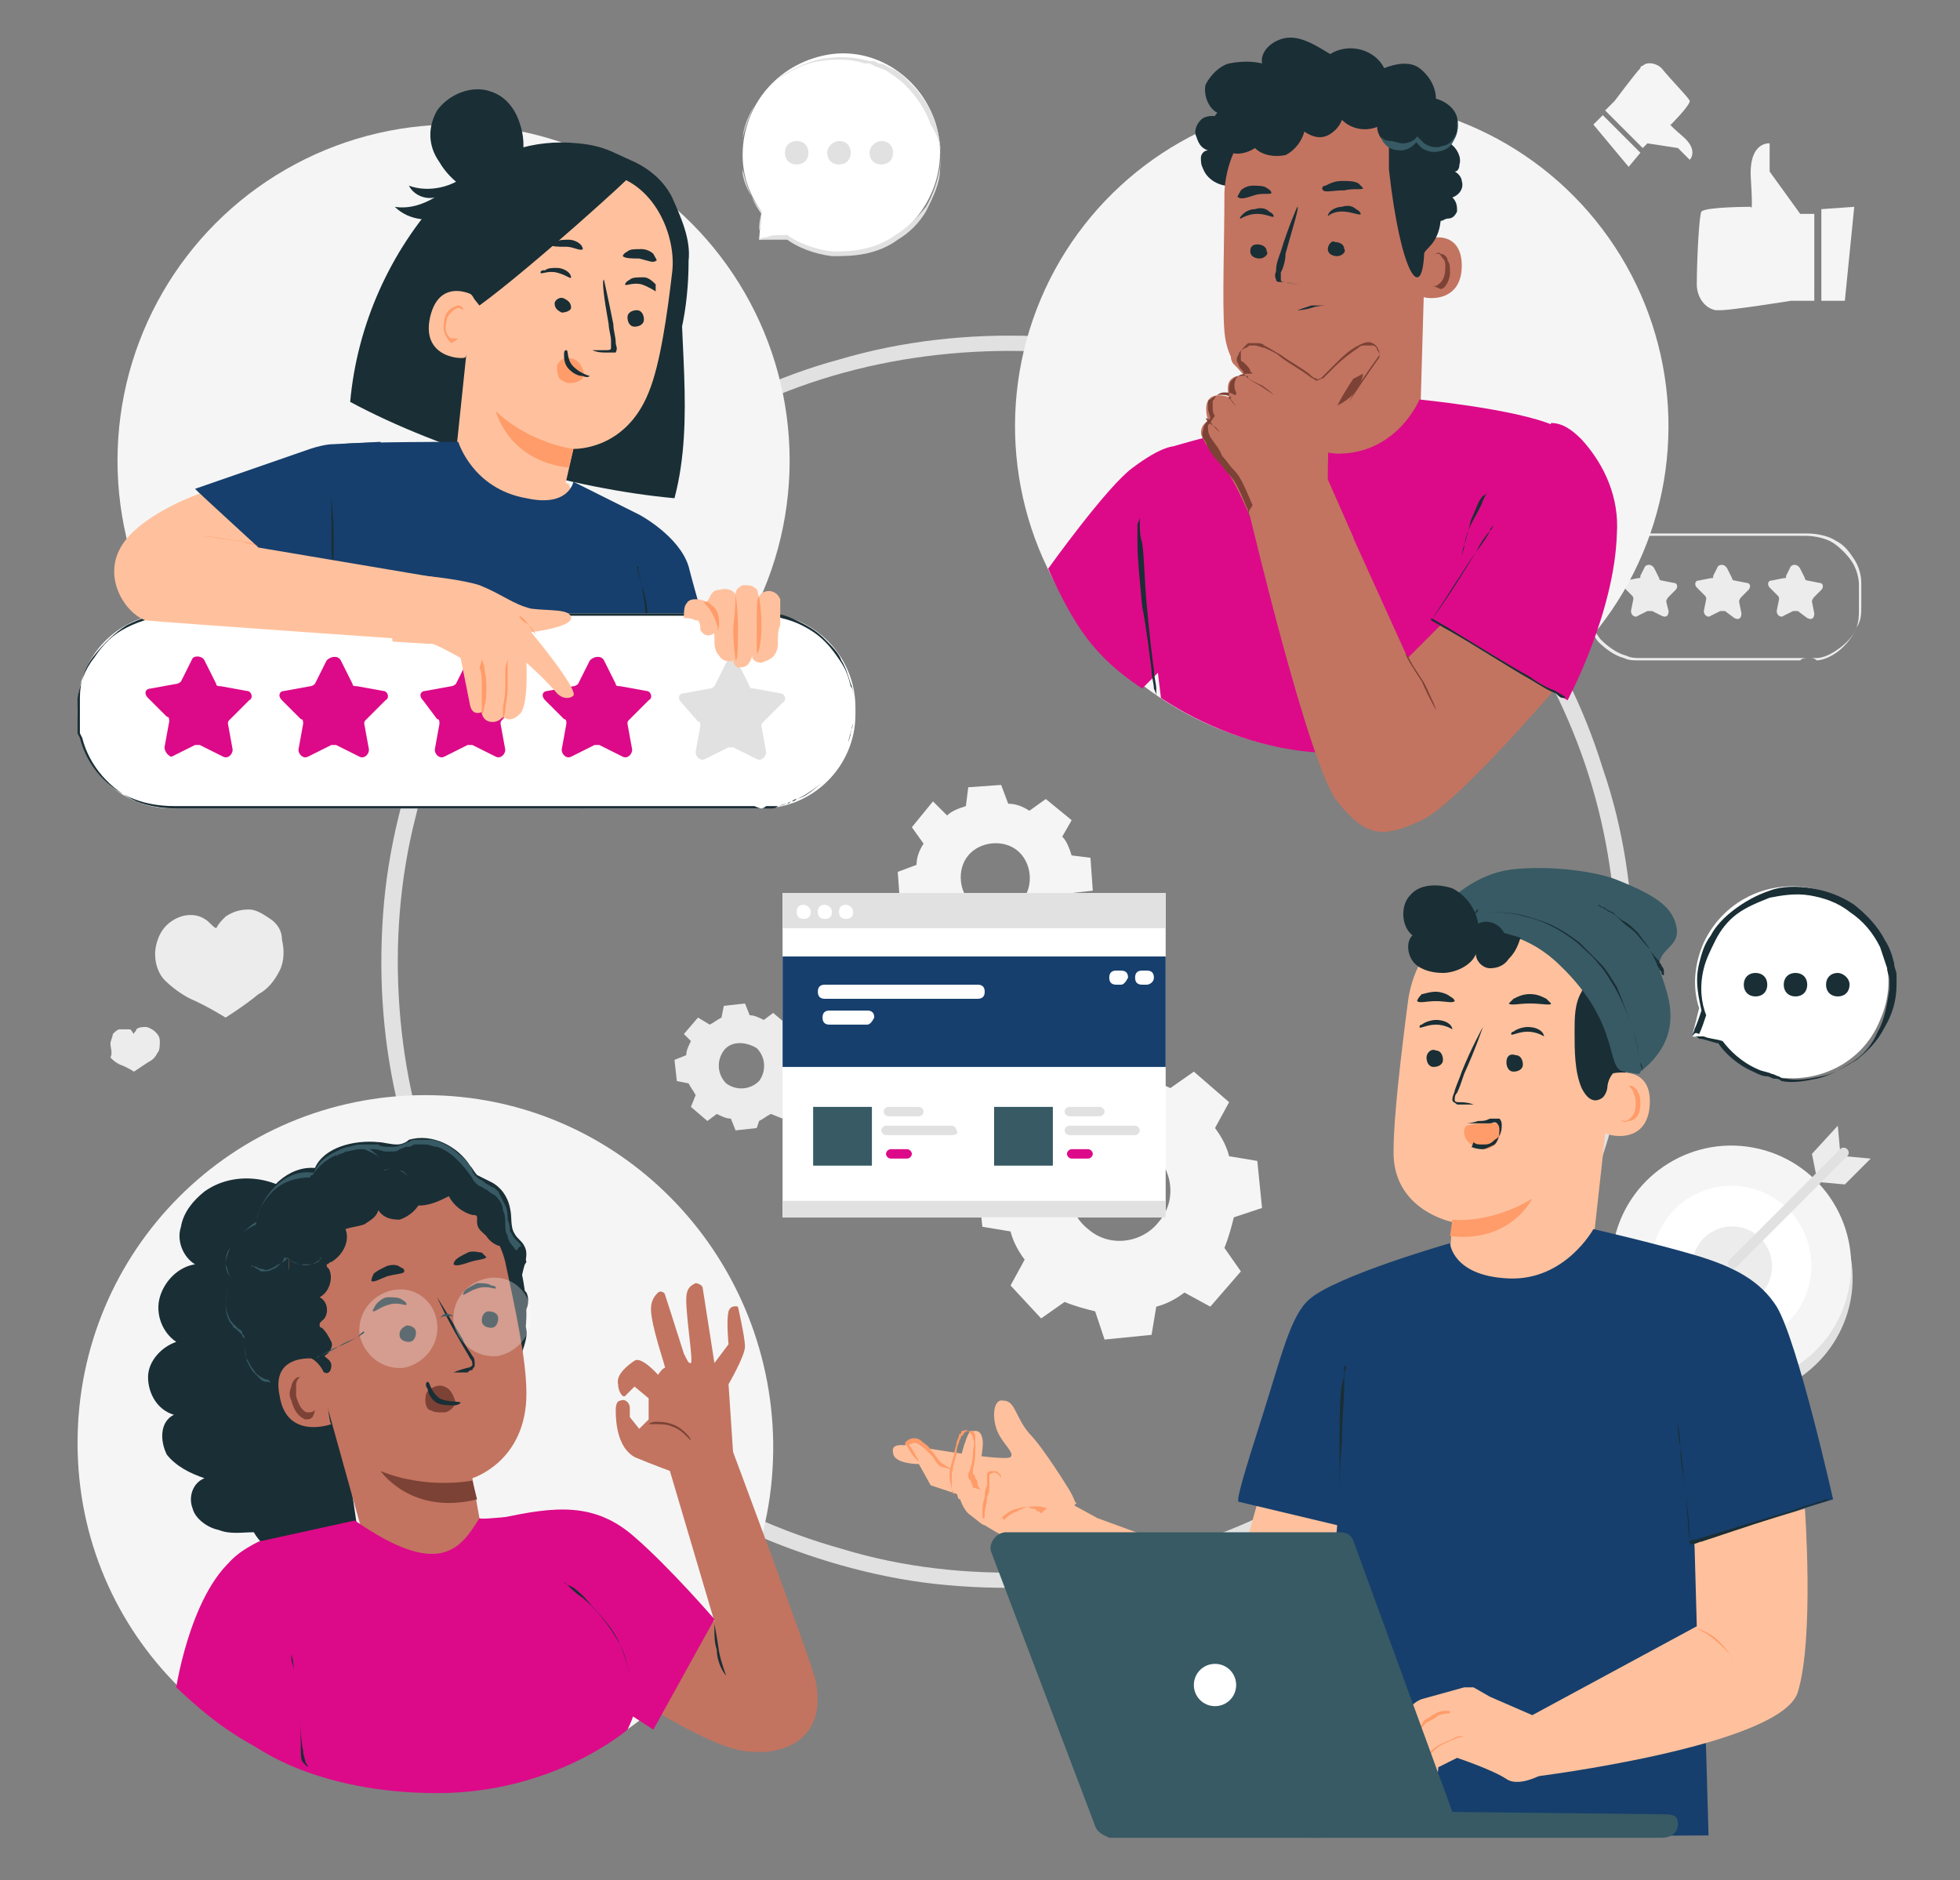 <?xml version="1.0" encoding="utf-8"?>
<!-- Generator: Adobe Illustrator 26.0.1, SVG Export Plug-In . SVG Version: 6.00 Build 0)  -->
<svg version="1.1" id="Layer_1" xmlns="http://www.w3.org/2000/svg" xmlns:xlink="http://www.w3.org/1999/xlink" x="0px" y="0px"
	 viewBox="0 0 83.4 80" style="enable-background:new 0 0 83.4 80;" xml:space="preserve">
<rect x="0" y="0" width="83.4" height="80" fill="#808080" stroke="none"/>
<style type="text/css">
	.st0{fill:#F5F5F5;}
	.st1{fill:#ECECEC;}
	.st2{fill:#E1E1E1;}
	.st3{fill:#FFFFFF;}
	.st4{fill:#1A2E35;}
	.st5{fill:#FFC19D;}
	.st6{fill:#FF9C6A;}
	.st7{fill:#375A64;}
	.st8{fill:#163F6D;}
	.st9{fill:#C27460;}
	.st10{fill:#7C4235;}
	.st11{fill:#FF735D;}
	.st12{fill:#DC0A88;}
	.st13{opacity:0.3;}
	.st14{fill:none;stroke:#FFC7BF;stroke-width:0.175;stroke-miterlimit:10;}
	.st15{fill:none;stroke:#44555B;stroke-width:8.758979e-03;stroke-miterlimit:10;}
</style>
<g>
	<g>
		<g>
			<g>
				<g>
					<g>
						<path class="st0" d="M44.7,46.7c0.4-0.3,0.8-0.5,1.2-0.6l0.2-1.2l2-0.2l0.4,1.2c0.4,0.1,0.9,0.2,1.3,0.4l1-0.7l1.5,1.3
							l-0.6,1.1c0.3,0.4,0.5,0.8,0.6,1.2l1.2,0.2l0.2,2l-1.2,0.4c-0.1,0.4-0.2,0.8-0.4,1.3l0.7,1l-1.3,1.5l-1.1-0.6
							c-0.4,0.3-0.8,0.5-1.2,0.6l-0.2,1.2l-2,0.2l-0.4-1.2c-0.4-0.1-0.8-0.2-1.3-0.4l-1,0.7L43,54.7l0.6-1.1
							c-0.3-0.4-0.5-0.8-0.6-1.2l-1.2-0.2l-0.2-2l1.2-0.4c0.1-0.4,0.2-0.8,0.4-1.3l-0.7-1l1.3-1.5L44.7,46.7L44.7,46.7z M46,49.3
							c-0.8,0.9-0.6,2.3,0.3,3c0.9,0.8,2.3,0.6,3-0.3c0.8-0.9,0.6-2.3-0.3-3C48.1,48.3,46.7,48.4,46,49.3z"/>
					</g>
				</g>
			</g>
		</g>
	</g>
</g>
<g>
	<g>
		<g>
			<g>
				<g>
					<g>
						<path class="st0" d="M40.3,34.7c0.2-0.2,0.5-0.3,0.8-0.4l0.1-0.8l1.4-0.1l0.3,0.8c0.3,0,0.6,0.1,0.9,0.3l0.7-0.5l1.1,0.9
							l-0.4,0.7c0.2,0.2,0.3,0.5,0.4,0.8l0.8,0.1l0.1,1.4L45.6,38c0,0.3-0.1,0.6-0.3,0.9l0.5,0.7L45,40.6l-0.7-0.4
							c-0.2,0.2-0.5,0.3-0.8,0.4l-0.1,0.8L42,41.5l-0.3-0.8c-0.3,0-0.6-0.1-0.9-0.3L40.2,41l-1.1-0.9l0.4-0.7
							c-0.2-0.2-0.3-0.5-0.4-0.8l-0.8-0.1l-0.1-1.4l0.8-0.3c0-0.3,0.1-0.6,0.3-0.9l-0.5-0.7l0.9-1.1L40.3,34.7L40.3,34.7z
							 M41.2,36.4c-0.5,0.6-0.4,1.6,0.2,2.1c0.6,0.5,1.6,0.4,2.1-0.2c0.5-0.6,0.4-1.6-0.2-2.1C42.7,35.7,41.7,35.8,41.2,36.4z"/>
					</g>
				</g>
			</g>
		</g>
	</g>
</g>
<g>
	<g>
		<g>
			<g>
				<g>
					<g>
						<path class="st1" d="M30.2,43.6c0.2-0.1,0.3-0.2,0.5-0.3l0.1-0.5l0.9-0.1l0.2,0.5c0.2,0,0.4,0.1,0.6,0.2l0.4-0.3l0.7,0.6
							l-0.2,0.5c0.1,0.2,0.2,0.3,0.3,0.5l0.5,0.1l0.1,0.9l-0.5,0.2c0,0.2-0.1,0.4-0.2,0.6l0.3,0.4l-0.6,0.7l-0.5-0.2
							c-0.2,0.1-0.3,0.2-0.5,0.3L32.2,48l-0.9,0.1l-0.2-0.5c-0.2,0-0.4-0.1-0.6-0.2l-0.4,0.3l-0.7-0.6l0.2-0.5
							c-0.1-0.2-0.2-0.3-0.3-0.5l-0.5-0.1l-0.1-0.9l0.5-0.2c0-0.2,0.1-0.4,0.2-0.6L29.1,44l0.6-0.7L30.2,43.6L30.2,43.6z M30.8,44.7
							c-0.3,0.4-0.3,1,0.1,1.4c0.4,0.3,1,0.3,1.4-0.1c0.3-0.4,0.3-1-0.1-1.4C31.7,44.3,31.1,44.3,30.8,44.7z"/>
					</g>
				</g>
			</g>
		</g>
	</g>
</g>
<g>
	<g>
		<g>
			<path class="st2" d="M68.8,40.9c0,2.7-0.4,5.4-1.3,8c-0.8,2.5-2,4.8-3.5,7c-1.5,2.1-3.3,4-5.4,5.6c-2.1,1.6-4.4,2.9-6.8,3.8
				c-2.5,0.9-5.2,1.5-7.9,1.6c-2.7,0.1-5.5-0.2-8.1-1c-2.5-0.7-5-1.8-7.2-3.3c-2.2-1.4-4.1-3.2-5.8-5.2c-1.7-2-3-4.3-4-6.7
				c-1-2.5-1.6-5.1-1.8-7.8c-0.2-2.7,0-5.5,0.7-8.2c0.6-2.6,1.6-5,3-7.3c1.3-2.2,3-4.2,5-6c1.9-1.7,4.1-3.2,6.5-4.2
				c2.4-1.1,5-1.8,7.7-2.1c2.7-0.3,5.5-0.2,8.2,0.3c2.6,0.5,5.1,1.5,7.4,2.8c2.3,1.3,4.3,2.9,6.1,4.7c1.8,1.9,3.3,4,4.5,6.4
				c1.2,2.4,2,4.9,2.4,7.6C68.7,38.2,68.8,39.6,68.8,40.9c0,0.4,0.7,0.4,0.7,0c0-2.8-0.4-5.6-1.3-8.2c-0.8-2.6-2-5-3.6-7.2
				c-1.6-2.2-3.4-4.1-5.5-5.7c-2.1-1.6-4.5-2.9-7-3.9c-2.6-1-5.3-1.5-8.1-1.6c-2.8-0.1-5.6,0.2-8.3,1c-2.6,0.7-5.1,1.9-7.3,3.3
				C26,20.1,24,21.9,22.3,24c-1.7,2.1-3.1,4.4-4.1,6.9c-1,2.5-1.7,5.2-1.9,8c-0.2,2.8,0,5.6,0.7,8.4c0.6,2.6,1.7,5.1,3.1,7.5
				c1.4,2.3,3.1,4.4,5.1,6.1c2,1.8,4.3,3.2,6.7,4.3c2.5,1.1,5.2,1.9,7.9,2.2c2.8,0.3,5.6,0.2,8.4-0.4c2.7-0.5,5.2-1.5,7.6-2.8
				c2.3-1.3,4.5-3,6.3-4.9c1.8-1.9,3.4-4.1,4.6-6.5c1.2-2.4,2.1-5.1,2.5-7.8c0.2-1.4,0.3-2.7,0.3-4.1C69.4,40.5,68.8,40.5,68.8,40.9
				z"/>
		</g>
	</g>
</g>
<g>
	<g>
		<g>
			<path class="st1" d="M73.5,24.2l0.2,0.4c0,0.1,0.1,0.1,0.1,0.1l0.5,0.1c0.2,0,0.2,0.2,0.1,0.3l-0.3,0.3c0,0-0.1,0.1-0.1,0.2
				l0.1,0.5c0,0.2-0.1,0.3-0.3,0.2L73.4,26c-0.1,0-0.1,0-0.2,0l-0.4,0.2c-0.1,0.1-0.3,0-0.3-0.2l0.1-0.5c0-0.1,0-0.1-0.1-0.2
				l-0.3-0.3c-0.1-0.1-0.1-0.3,0.1-0.3l0.5-0.1c0.1,0,0.1,0,0.1-0.1l0.2-0.4C73.2,24,73.4,24,73.5,24.2z"/>
		</g>
	</g>
	<g>
		<g>
			<path class="st1" d="M76.6,24.2l0.2,0.4c0,0.1,0.1,0.1,0.1,0.1l0.5,0.1c0.2,0,0.2,0.2,0.1,0.3l-0.3,0.3c0,0-0.1,0.1-0.1,0.2
				l0.1,0.5c0,0.2-0.1,0.3-0.3,0.2L76.5,26c-0.1,0-0.1,0-0.2,0l-0.4,0.2c-0.1,0.1-0.3,0-0.3-0.2l0.1-0.5c0-0.1,0-0.1-0.1-0.2
				l-0.3-0.3c-0.1-0.1-0.1-0.3,0.1-0.3l0.5-0.1c0.1,0,0.1,0,0.1-0.1l0.2-0.4C76.3,24,76.5,24,76.6,24.2z"/>
		</g>
	</g>
	<g>
		<g>
			<path class="st1" d="M70.4,24.2l0.2,0.4c0,0.1,0.1,0.1,0.1,0.1l0.5,0.1c0.2,0,0.2,0.2,0.1,0.3L71,25.4c0,0-0.1,0.1-0.1,0.2L71,26
				c0,0.2-0.1,0.3-0.3,0.2L70.3,26c-0.1,0-0.1,0-0.2,0l-0.4,0.2c-0.1,0.1-0.3,0-0.3-0.2l0.1-0.5c0-0.1,0-0.1-0.1-0.2l-0.3-0.3
				c-0.1-0.1-0.1-0.3,0.1-0.3l0.5-0.1c0.1,0,0.1,0,0.1-0.1l0.2-0.4C70.1,24,70.3,24,70.4,24.2z"/>
		</g>
	</g>
	<g>
		<g>
			<g>
				<path class="st1" d="M77,28c0,0,0.1,0,0.3,0c0.2,0,0.5-0.1,0.8-0.3c0.3-0.2,0.7-0.5,0.9-1c0.1-0.3,0.1-0.5,0.1-0.8
					c0-0.3,0-0.6,0-1c0-0.3-0.1-0.7-0.3-1c-0.2-0.3-0.5-0.6-0.8-0.8c-0.3-0.2-0.8-0.3-1.2-0.3c-0.4,0-0.9,0-1.3,0
					c-1.8,0-3.8,0-5.9,0c-0.5,0-1,0.2-1.4,0.5c-0.4,0.3-0.6,0.8-0.7,1.3c0,0.2,0,0.5,0,0.7c0,0.2,0,0.5,0,0.7c0,0.5,0.2,0.9,0.5,1.3
					c0.3,0.3,0.7,0.6,1.1,0.7c0.2,0.1,0.4,0.1,0.6,0.1c0.2,0,0.4,0,0.6,0c0.8,0,1.6,0,2.2,0c1.4,0,2.5,0,3.2,0c0.4,0,0.7,0,0.9,0
					C76.7,28,76.8,28,77,28C76.9,28,77,28,77,28C77,28,76.9,28,77,28c-0.1,0-0.2,0-0.3,0c-0.2,0-0.5,0-0.9,0c-0.8,0-1.9,0-3.2,0
					c-0.7,0-1.4,0-2.2,0c-0.2,0-0.4,0-0.6,0c-0.2,0-0.4,0-0.6-0.1c-0.4-0.1-0.8-0.4-1.1-0.7c-0.3-0.4-0.5-0.8-0.5-1.3
					c0-0.2,0-0.5,0-0.7c0-0.2,0-0.5,0-0.7c0.1-0.5,0.3-1,0.7-1.3c0.4-0.3,0.9-0.5,1.4-0.5c2.1,0,4.1,0,5.9,0c0.5,0,0.9,0,1.3,0
					c0.4,0,0.9,0.1,1.2,0.3c0.4,0.2,0.6,0.5,0.8,0.8c0.2,0.3,0.3,0.7,0.3,1c0,0.3,0,0.7,0,1c0,0.3,0,0.6-0.2,0.9
					c-0.2,0.5-0.6,0.9-0.9,1.1c-0.3,0.2-0.6,0.3-0.8,0.3C77.2,28,77.1,28,77,28C77,28,77,28,77,28z"/>
			</g>
		</g>
	</g>
</g>
<g>
	<g>
		<g>
			<g>
				<g>
					<g>
						<path class="st3" d="M32.3,10.2L32.4,9c-0.5-0.7-0.8-1.5-0.8-2.4c0-2.2,1.6-4,3.8-4.3C37.8,2,40,4,40,6.5c0,2.1-1.6,4-3.7,4.3
							c-1.1,0.1-2.1-0.1-2.9-0.7l0,0L32.3,10.2z"/>
					</g>
				</g>
			</g>
		</g>
	</g>
	<g>
		<g>
			<g>
				<g>
					<g>
						<path class="st2" d="M32.3,10.2C32.3,10.2,32.3,10.2,32.3,10.2c0.1,0,0.2,0,0.3,0c0.2,0,0.5,0,0.9,0c0,0,0,0,0,0c0,0,0,0,0,0
							c0,0,0,0,0,0l0,0c0.4,0.3,1.1,0.6,1.9,0.7c0.4,0,0.9,0,1.4-0.1c0.5-0.1,1-0.3,1.4-0.6c0.5-0.3,0.9-0.7,1.2-1.2
							C39.7,8.4,40,7.8,40,7.2c0.1-0.6,0-1.3-0.2-2c-0.2-0.6-0.6-1.2-1.1-1.7c-0.3-0.3-0.5-0.5-0.8-0.6c-0.2-0.1-0.3-0.2-0.5-0.2
							l-0.2-0.1l-0.1,0l-0.1,0c-0.7-0.2-1.3-0.2-2-0.1c-0.6,0.1-1.2,0.4-1.7,0.7c-0.5,0.4-0.9,0.8-1.2,1.3c-0.3,0.5-0.5,1-0.5,1.5
							c0,0.1,0,0.2,0,0.4c0,0.1,0,0.2,0,0.3c0,0.2,0,0.4,0,0.7C31.7,8,32.1,8.6,32.4,9l0,0c0,0.4,0,0.6-0.1,0.8
							C32.3,10,32.3,10,32.3,10.2C32.3,10.1,32.3,10.2,32.3,10.2C32.3,10.2,32.3,10.1,32.3,10.2c0-0.1,0-0.2,0-0.3
							c0-0.2,0-0.5,0.1-0.8c0,0,0,0,0,0c-0.3-0.4-0.6-1-0.8-1.9c0-0.2,0-0.4,0-0.6c0-0.1,0-0.2,0-0.3c0-0.1,0-0.2,0-0.4
							c0.1-0.5,0.3-1,0.5-1.4c0.3-0.5,0.7-0.9,1.1-1.2c0.5-0.3,1-0.6,1.7-0.7c0.6-0.1,1.3-0.1,1.9,0.1l0.1,0l0.1,0l0.2,0.1
							c0.2,0.1,0.3,0.1,0.5,0.2c0.3,0.2,0.6,0.4,0.8,0.6c0.5,0.5,0.9,1.1,1.1,1.7C40,5.9,40.1,6.5,40,7.1c-0.1,0.6-0.3,1.2-0.6,1.7
							C39,9.3,38.6,9.7,38.1,10c-0.4,0.3-0.9,0.5-1.4,0.6c-0.5,0.1-0.9,0.1-1.3,0.1c-0.8-0.1-1.5-0.4-1.9-0.7c0,0,0,0,0,0
							c0,0,0,0,0,0c0,0,0,0,0,0l0,0c-0.4,0-0.7,0-0.9,0.1C32.5,10.1,32.4,10.1,32.3,10.2C32.3,10.1,32.3,10.2,32.3,10.2z"/>
					</g>
				</g>
			</g>
		</g>
	</g>
	<g>
		<g>
			<g>
				<g>
					<g>
						<path class="st2" d="M37,6.5c0,0.3,0.2,0.5,0.5,0.5c0.3,0,0.5-0.2,0.5-0.5c0-0.3-0.2-0.5-0.5-0.5C37.3,6,37,6.2,37,6.5z"/>
					</g>
				</g>
			</g>
		</g>
	</g>
	<g>
		<g>
			<g>
				<g>
					<g>
						<path class="st2" d="M35.2,6.5c0,0.3,0.2,0.5,0.5,0.5c0.3,0,0.5-0.2,0.5-0.5c0-0.3-0.2-0.5-0.5-0.5C35.5,6,35.2,6.2,35.2,6.5z
							"/>
					</g>
				</g>
			</g>
		</g>
	</g>
	<g>
		<g>
			<g>
				<g>
					<g>
						<path class="st2" d="M33.4,6.5c0,0.3,0.2,0.5,0.5,0.5c0.3,0,0.5-0.2,0.5-0.5c0-0.3-0.2-0.5-0.5-0.5C33.6,6,33.4,6.2,33.4,6.5z
							"/>
					</g>
				</g>
			</g>
		</g>
	</g>
</g>
<g>
	<g>
		<g>
			<g>
				<g>
					<g>
						<g>
							<path class="st1" d="M4.7,44.4c0-0.1,0.1-0.3,0.1-0.4c0.1-0.1,0.2-0.2,0.3-0.2c0.1,0,0.3,0,0.4,0c0.1,0,0.1,0.1,0.2,0.2
								c0-0.1,0.1-0.1,0.1-0.2c0.1-0.1,0.3-0.1,0.4-0.1c0.1,0,0.3,0.1,0.4,0.2c0.1,0.1,0.2,0.2,0.2,0.4c0,0.2,0,0.4-0.1,0.5
								c-0.1,0.2-0.2,0.3-0.4,0.4c-0.3,0.2-0.6,0.4-0.6,0.4s-0.3-0.2-0.6-0.3c-0.2-0.1-0.3-0.2-0.4-0.3C4.8,44.8,4.7,44.6,4.7,44.4z
								"/>
						</g>
					</g>
				</g>
			</g>
		</g>
	</g>
</g>
<g>
	<g>
		<g>
			<g>
				<g>
					<g>
						<g>
							<path class="st1" d="M6.6,40.6c0-0.3,0.1-0.7,0.3-1c0.2-0.3,0.5-0.5,0.8-0.6c0.3-0.1,0.7-0.1,1,0.1c0.2,0.1,0.3,0.3,0.5,0.4
								c0.1-0.2,0.2-0.3,0.4-0.5c0.3-0.2,0.6-0.3,1-0.3c0.3,0,0.6,0.2,0.9,0.4c0.3,0.2,0.5,0.5,0.5,0.9c0.1,0.4,0.1,0.9-0.1,1.3
								c-0.2,0.4-0.5,0.8-0.9,1c-0.6,0.5-1.4,1-1.4,1s-0.8-0.5-1.5-0.8c-0.4-0.2-0.8-0.5-1.1-0.8C6.8,41.5,6.6,41.1,6.6,40.6z"/>
						</g>
					</g>
				</g>
			</g>
		</g>
	</g>
</g>
<g>
	<g>
		<g>
			<g>
				<g>
					
						<ellipse transform="matrix(0.987 -0.162 0.162 0.987 -7.825 12.633)" class="st2" cx="73.7" cy="54.4" rx="5.1" ry="5.1"/>
				</g>
			</g>
		</g>
		<g>
			<g>
				<g>
					
						<ellipse transform="matrix(0.231 -0.973 0.973 0.231 4.296 113.129)" class="st0" cx="73.7" cy="53.8" rx="5.1" ry="5.1"/>
				</g>
			</g>
		</g>
		<g>
			<g>
				<g>
					
						<ellipse transform="matrix(0.925 -0.38 0.38 0.925 -14.941 32.097)" class="st3" cx="73.7" cy="53.8" rx="3.4" ry="3.4"/>
				</g>
			</g>
		</g>
		<g>
			<g>
				<g>
					<ellipse transform="matrix(0.161 -0.987 0.987 0.161 8.736 117.966)" class="st1" cx="73.7" cy="53.8" rx="1.7" ry="1.7"/>
				</g>
			</g>
		</g>
		<g>
			<g>
				<g>
					<polygon class="st1" points="77.3,50.1 77.1,49.1 78.2,47.9 78.3,49 					"/>
				</g>
			</g>
		</g>
		<g>
			<g>
				<g>
					<polygon class="st1" points="79.6,49.3 78.5,49.2 77.4,50.3 78.5,50.4 					"/>
				</g>
			</g>
		</g>
		<g>
			<g>
				<g>
					<g>
						<path class="st2" d="M78.3,48.9c-0.5,0.5-1.1,1.1-1.6,1.6c-0.8,0.8-1.7,1.7-2.5,2.5c-0.2,0.2-0.4,0.4-0.6,0.6
							c-0.2,0.2,0.1,0.5,0.3,0.3c0.5-0.5,1.1-1.1,1.6-1.6c0.8-0.8,1.7-1.7,2.5-2.5c0.2-0.2,0.4-0.4,0.6-0.6
							C78.8,49,78.5,48.7,78.3,48.9L78.3,48.9z"/>
					</g>
				</g>
			</g>
		</g>
	</g>
</g>
<g>
	<g>
		<g>
			<g>
				<g>
					<g>
						<g>
							<g>
								<path class="st0" d="M77.2,9.1h-0.6l-1.3-1.8l0-1.2c0,0-0.9-0.1-0.8,1.5c0.1,1.6,0,1.2,0,1.2s-1.9,0-2.1,0.2
									c-0.1,0.1-0.2,2.1-0.2,3.1c0,0.5,0.3,1,0.8,1.1c0.1,0,0.1,0,0.2,0c0.5,0,3-0.4,3-0.4h1V9.1z"/>
							</g>
						</g>
					</g>
				</g>
			</g>
		</g>
		<g>
			<g>
				<g>
					<g>
						<g>
							<g>
								<polygon class="st0" points="78.9,8.8 78.5,12.8 77.5,12.8 77.5,8.9 								"/>
							</g>
						</g>
					</g>
				</g>
			</g>
		</g>
	</g>
</g>
<g>
	<g>
		<g>
			<g>
				<g>
					<g>
						<g>
							<g>
								<path class="st0" d="M69.9,6.3l0.2-0.2l1.3,0.2l0.5,0.5c0,0,0.4-0.4-0.3-1c-0.7-0.6-0.5-0.5-0.5-0.5s0.8-0.8,0.8-1
									c0-0.1-0.8-0.9-1.2-1.4c-0.2-0.2-0.6-0.3-0.8-0.1c0,0-0.1,0-0.1,0.1c-0.2,0.2-1.1,1.4-1.1,1.4l-0.4,0.4L69.9,6.3z"/>
							</g>
						</g>
					</g>
				</g>
			</g>
		</g>
		<g>
			<g>
				<g>
					<g>
						<g>
							<g>
								<polygon class="st0" points="69.3,7.1 67.8,5.3 68.2,4.9 69.8,6.5 								"/>
							</g>
						</g>
					</g>
				</g>
			</g>
		</g>
	</g>
</g>
<g>
	<g>
		<g>
			<g>
				<g>
					<g>
						<g>
							<g>
								<g>
									<g>
										<g>
											<g>
												<path class="st4" d="M60.9,39.4c-0.6,0.6-0.7,1.1-0.7,1.4c0,0.1,0,0.2,0.1,0.2c0,0,0.1,0,0.1,0c0.8-0.3,1.5-0.6,2.3-0.9
													"/>
											</g>
										</g>
									</g>
								</g>
							</g>
						</g>
					</g>
					<g>
						<g>
							<g>
								<g>
									<g>
										<g>
											<g>
												<g>
													<g>
														<g>
															<g>
																<g>
																	<g>
																		<g>
																			<g>
																				<path class="st4" d="M68.3,47.8c0.4-1,0.9-2,1.1-3.1c0.3-1.1,0.3-2.2,0.1-3.2c0-0.2-0.4-1.2-0.6-1.2
																					c-0.1,0,0.1,1,0,1.1c-0.7,0.9-0.9,2.1-0.9,3.2C67.9,45.7,68.1,46.7,68.3,47.8"/>
																			</g>
																		</g>
																	</g>
																</g>
															</g>
														</g>
													</g>
												</g>
											</g>
										</g>
									</g>
								</g>
							</g>
						</g>
						<g>
							<g>
								<g>
									<g>
										<g>
											<g>
												<g>
													<g>
														<g>
															<g>
																<g>
																	<g>
																		<g>
																			<g>
																				<g>
																					<path class="st5" d="M67.7,53.7l1.1-9.9c0.3-2.7-0.9-5.1-3.6-5.4l-0.3,0c-2.5-0.1-4.7,1.7-5,4.3
																						c-0.3,2.3-0.6,4.9-0.6,6.2c-0.1,2.6,2.5,3.1,2.5,3.1c0,0-0.2,2.6-0.3,3.4l3.9,0.1l0.9,0L67.7,53.7z"/>
																				</g>
																			</g>
																		</g>
																	</g>
																</g>
															</g>
														</g>
													</g>
												</g>
											</g>
										</g>
									</g>
								</g>
							</g>
						</g>
						<g>
							<g>
								<g>
									<g>
										<g>
											<g>
												<g>
													<g>
														<g>
															<g>
																<g>
																	<g>
																		<g>
																			<g>
																				<g>
																					<g>
																						<path class="st6" d="M61.8,51.9c0,0,1.6,0.2,3.4-0.9c0,0-0.9,1.9-3.5,1.6L61.8,51.9z"/>
																					</g>
																				</g>
																			</g>
																		</g>
																	</g>
																</g>
															</g>
														</g>
													</g>
												</g>
											</g>
										</g>
									</g>
								</g>
							</g>
						</g>
						<g>
							<g>
								<g>
									<g>
										<g>
											<g>
												<g>
													<g>
														<g>
															<g>
																<g>
																	<g>
																		<g>
																			<g>
																				<g>
																					<g>
																						<g>
																							<g>
																								<g>
																									<g>
																										<g>
																											<g>
																												<path class="st4" d="M60.7,45c0,0.2,0.1,0.4,0.3,0.4c0.2,0,0.4-0.1,0.4-0.3c0-0.2-0.1-0.4-0.3-0.4
																													C60.9,44.6,60.7,44.8,60.7,45z"/>
																											</g>
																										</g>
																									</g>
																								</g>
																							</g>
																						</g>
																					</g>
																				</g>
																			</g>
																		</g>
																	</g>
																</g>
															</g>
														</g>
													</g>
												</g>
											</g>
										</g>
									</g>
								</g>
							</g>
						</g>
						<g>
							<g>
								<g>
									<g>
										<g>
											<g>
												<g>
													<g>
														<g>
															<g>
																<g>
																	<g>
																		<g>
																			<g>
																				<g>
																					<g>
																						<g>
																							<g>
																								<g>
																									<g>
																										<g>
																											<g>
																												<g>
																													<path class="st4" d="M60.4,43.7c0,0.1,0.3-0.1,0.7-0.1c0.4,0,0.7,0.2,0.7,0.2c0,0,0-0.1-0.1-0.2
																														c-0.1-0.1-0.3-0.2-0.6-0.2c-0.2,0-0.5,0.1-0.6,0.2C60.4,43.6,60.4,43.7,60.4,43.7z"/>
																												</g>
																											</g>
																										</g>
																									</g>
																								</g>
																							</g>
																						</g>
																					</g>
																				</g>
																			</g>
																		</g>
																	</g>
																</g>
															</g>
														</g>
													</g>
												</g>
											</g>
										</g>
									</g>
								</g>
							</g>
						</g>
						<g>
							<g>
								<g>
									<g>
										<g>
											<g>
												<g>
													<g>
														<g>
															<g>
																<g>
																	<g>
																		<g>
																			<g>
																				<g>
																					<g>
																						<g>
																							<g>
																								<g>
																									<g>
																										<g>
																											<g>
																												<path class="st4" d="M64.1,45.2c0,0.2,0.1,0.4,0.3,0.4c0.2,0,0.4-0.1,0.4-0.3c0-0.2-0.1-0.4-0.3-0.4
																													C64.2,44.8,64.1,45,64.1,45.2z"/>
																											</g>
																										</g>
																									</g>
																								</g>
																							</g>
																						</g>
																					</g>
																				</g>
																			</g>
																		</g>
																	</g>
																</g>
															</g>
														</g>
													</g>
												</g>
											</g>
										</g>
									</g>
								</g>
							</g>
						</g>
						<g>
							<g>
								<g>
									<g>
										<g>
											<g>
												<g>
													<g>
														<g>
															<g>
																<g>
																	<g>
																		<g>
																			<g>
																				<g>
																					<g>
																						<g>
																							<g>
																								<g>
																									<g>
																										<g>
																											<g>
																												<g>
																													<path class="st4" d="M64.3,44c0,0.1,0.3-0.1,0.7-0.1c0.4,0,0.7,0.2,0.7,0.2c0,0,0-0.1-0.1-0.2
																														c-0.1-0.1-0.3-0.2-0.6-0.2c-0.2,0-0.5,0.1-0.6,0.2C64.3,43.9,64.3,44,64.3,44z"/>
																												</g>
																											</g>
																										</g>
																									</g>
																								</g>
																							</g>
																						</g>
																					</g>
																				</g>
																			</g>
																		</g>
																	</g>
																</g>
															</g>
														</g>
													</g>
												</g>
											</g>
										</g>
									</g>
								</g>
							</g>
						</g>
						<g>
							<g>
								<g>
									<g>
										<g>
											<g>
												<g>
													<g>
														<g>
															<g>
																<g>
																	<g>
																		<g>
																			<g>
																				<g>
																					<g>
																						<g>
																							<g>
																								<g>
																									<g>
																										<g>
																											<g>
																												<path class="st4" d="M62.7,47c0,0-0.2-0.1-0.6-0.1c-0.1,0-0.2,0-0.2-0.1c0-0.1,0-0.2,0.1-0.3
																													c0.1-0.2,0.2-0.5,0.3-0.8c0.5-1.1,0.8-2,0.8-2c0,0-0.5,0.9-0.9,1.9c-0.1,0.3-0.2,0.5-0.3,0.8
																													c0,0.1-0.1,0.2-0.1,0.4c0,0.1,0.1,0.1,0.2,0.2c0.1,0,0.1,0,0.2,0C62.5,47,62.7,47,62.7,47z"/>
																											</g>
																										</g>
																									</g>
																								</g>
																							</g>
																						</g>
																					</g>
																				</g>
																			</g>
																		</g>
																	</g>
																</g>
															</g>
														</g>
													</g>
												</g>
											</g>
										</g>
									</g>
								</g>
							</g>
						</g>
						<g>
							<g>
								<g>
									<g>
										<g>
											<g>
												<g>
													<g>
														<g>
															<g>
																<g>
																	<g>
																		<g>
																			<g>
																				<g>
																					<g>
																						<g>
																							<g>
																								<path class="st4" d="M64.2,42.7c0.1,0.1,0.4,0,0.9,0c0.5,0,0.9,0.1,0.9,0c0,0-0.1-0.1-0.2-0.2
																									c-0.2-0.1-0.4-0.2-0.7-0.2c-0.3,0-0.5,0.1-0.7,0.2C64.3,42.6,64.2,42.7,64.2,42.7z"/>
																							</g>
																						</g>
																					</g>
																				</g>
																			</g>
																		</g>
																	</g>
																</g>
															</g>
														</g>
													</g>
												</g>
											</g>
										</g>
									</g>
								</g>
							</g>
						</g>
						<g>
							<g>
								<g>
									<g>
										<g>
											<g>
												<g>
													<g>
														<g>
															<g>
																<g>
																	<g>
																		<g>
																			<g>
																				<g>
																					<g>
																						<g>
																							<g>
																								<path class="st4" d="M60.3,42.6c0.1,0.1,0.4,0,0.8,0c0.4,0,0.7,0.1,0.8,0c0,0,0-0.1-0.2-0.2
																									c-0.1-0.1-0.4-0.2-0.6-0.2c-0.3,0-0.5,0.1-0.6,0.1C60.3,42.5,60.3,42.6,60.3,42.6z"/>
																							</g>
																						</g>
																					</g>
																				</g>
																			</g>
																		</g>
																	</g>
																</g>
															</g>
														</g>
													</g>
												</g>
											</g>
										</g>
									</g>
								</g>
							</g>
						</g>
						<g>
							<g>
								<g>
									<g>
										<g>
											<g>
												<g>
													<g>
														<g>
															<g>
																<g>
																	<g>
																		<g>
																			<g>
																				<path class="st5" d="M68.5,45.7c0,0,1.8-0.5,1.7,1.3c-0.1,1.8-1.9,1.3-1.9,1.2C68.3,48.2,68.5,45.7,68.5,45.7z"
																					/>
																			</g>
																		</g>
																	</g>
																</g>
															</g>
														</g>
													</g>
												</g>
											</g>
										</g>
									</g>
								</g>
							</g>
						</g>
						<g>
							<g>
								<g>
									<g>
										<g>
											<g>
												<g>
													<g>
														<g>
															<g>
																<g>
																	<g>
																		<g>
																			<g>
																				<g>
																					<path class="st6" d="M68.9,47.6C68.9,47.6,68.9,47.6,68.9,47.6c0.1,0.1,0.2,0.1,0.3,0.1
																						c0.2-0.1,0.4-0.3,0.4-0.7c0-0.2,0-0.3-0.1-0.5c0-0.1-0.1-0.2-0.2-0.3c-0.1,0-0.2,0-0.2,0.1c0,0,0,0.1,0,0.1
																						c0,0,0,0,0-0.1c0,0,0-0.1,0.1-0.1c0,0,0.1,0,0.2,0c0.1,0,0.3,0.2,0.3,0.3c0.1,0.1,0.1,0.3,0.1,0.5
																						c0,0.4-0.2,0.7-0.5,0.7C69.1,47.8,69,47.7,68.9,47.6C68.9,47.6,68.9,47.6,68.9,47.6z"/>
																				</g>
																			</g>
																		</g>
																	</g>
																</g>
															</g>
														</g>
													</g>
												</g>
											</g>
										</g>
									</g>
								</g>
							</g>
						</g>
						<g>
							<g>
								<g>
									<g>
										<g>
											<g>
												<g>
													<g>
														<g>
															<g>
																<g>
																	<g>
																		<g>
																			<g>
																				<path class="st4" d="M61.3,39.7c-0.3-0.2,0.7-1,1.4-1.3c1.1-0.4,2.8-0.6,3.7-0.2c1.2,0.4,2.1,1.1,2.6,2.2
																					c0.5,1.1,0.6,2.4,0.5,3.6c0,0.4-0.1,0.8-0.3,1.1c-0.3,0.4-0.7,0.5-0.8,1.1c0,0.2-0.1,0.4-0.2,0.5
																					c-0.4,0.3-0.7,0-0.9-0.4c-0.3-0.7-0.3-1.6-0.3-2.4c0-0.6,0-1.2,0.3-1.7c0.1-0.3,0.3-0.6,0.4-0.9
																					c0.1-0.3,0.1-0.6-0.1-0.9c0,0-0.1-0.1-0.1-0.2c-0.5-0.5-1.2-0.7-1.8-0.5c-1,0.3-2.8,0.7-3.2,0.3
																					c-0.6-0.5-0.7-0.9-0.7-0.9L61.3,39.7z"/>
																			</g>
																		</g>
																	</g>
																</g>
															</g>
														</g>
													</g>
												</g>
											</g>
										</g>
									</g>
								</g>
							</g>
						</g>
					</g>
					<g>
						<g>
							<g>
								<g>
									<g>
										<g>
											<g>
												<g>
													<path class="st7" d="M69.7,45.7c0,0,0.1,0,0.1-0.1c2.3-1.8,0.8-3.9,0.8-4.5c0-0.8,1-0.8,0.7-1.8
														c-0.2-0.7-0.8-1.2-2.6-1.9c-0.8-0.3-2.7-0.6-4.4-0.4c-1.5,0.2-2.6,1.2-3.3,2c0,0-0.4,0.1-0.5,0.3
														c-0.3,0.5-0.2,0.7-0.2,0.7s3.5-1.5,6.1,1.1c2.6,2.5,1.9,4.4,2.7,4.5L69.7,45.7z"/>
												</g>
											</g>
										</g>
									</g>
								</g>
							</g>
						</g>
						<g>
							<g>
								<g>
									<g>
										<g>
											<g>
												<g>
													<path class="st4" d="M70.2,40.4c0.1,0.2,0.2,0.4,0.3,0.6c0,0.1,0.1,0.2,0.1,0.2c0,0.1,0.1,0.1,0.1,0.2
														c0,0.1,0.1,0.1,0.1,0.1c0,0,0-0.1,0-0.2c0,0,0-0.1-0.1-0.2c0-0.1-0.1-0.1-0.1-0.2C70.5,40.8,70.3,40.6,70.2,40.4
														c-0.1-0.2-0.3-0.4-0.5-0.7c-0.2-0.2-0.4-0.4-0.6-0.5c-0.2-0.1-0.4-0.3-0.5-0.4c-0.1,0-0.2-0.1-0.2-0.1
														c-0.1,0-0.1-0.1-0.2-0.1c-0.1,0-0.1-0.1-0.2-0.1c0,0,0,0,0.1,0.1c0,0,0.1,0,0.2,0.1c0.1,0,0.1,0.1,0.2,0.1
														c0.2,0.1,0.3,0.2,0.5,0.4c0.2,0.2,0.4,0.3,0.6,0.5"/>
												</g>
											</g>
										</g>
									</g>
								</g>
							</g>
						</g>
						<g>
							<g>
								<g>
									<g>
										<g>
											<g>
												<g>
													<path class="st4" d="M61,39.1C61,39.1,61,39.1,61,39.1c0.1,0,0.1,0,0.1,0c0.1,0,0.2-0.1,0.4-0.1c0.2,0,0.3-0.1,0.6-0.1
														c0.2,0,0.5-0.1,0.8-0.1c0.6,0,1.3,0,2,0.2c0.4,0.1,0.7,0.2,1.1,0.4c0.4,0.2,0.7,0.4,1.1,0.7c0.3,0.3,0.7,0.6,0.9,0.9
														c0.3,0.3,0.5,0.7,0.7,1c0.4,0.7,0.6,1.3,0.8,1.9c0.2,0.6,0.2,1,0.3,1.3c0,0.2,0.1,0.3,0.1,0.4c0,0,0,0.1,0,0.1
														c0,0,0,0,0,0c0,0,0,0,0,0c0,0,0-0.1,0-0.1c0-0.1,0-0.2-0.1-0.4c-0.1-0.3-0.1-0.8-0.3-1.3c-0.2-0.6-0.4-1.2-0.7-1.9
														c-0.2-0.3-0.4-0.7-0.7-1c-0.3-0.3-0.6-0.6-0.9-0.9c-0.4-0.3-0.7-0.5-1.1-0.7c-0.4-0.2-0.8-0.3-1.1-0.4
														c-0.7-0.2-1.4-0.2-2-0.2c-0.3,0-0.6,0.1-0.8,0.1c-0.2,0-0.4,0.1-0.6,0.1c-0.2,0-0.3,0.1-0.4,0.1
														C61.1,39.1,61,39.1,61,39.1C61,39.1,61,39.1,61,39.1z"/>
												</g>
											</g>
										</g>
									</g>
								</g>
							</g>
						</g>
						<g>
							<g>
								<g>
									<g>
										<g>
											<g>
												<g>
													<path class="st4" d="M62.5,39.7c0,0,0-0.3,0.1-0.5c0.1-0.3,0.3-0.4,0.3-0.5c0,0-0.1,0-0.1,0.1
														c-0.1,0.1-0.2,0.2-0.2,0.3c-0.1,0.1-0.1,0.3-0.1,0.4C62.4,39.6,62.5,39.7,62.5,39.7z"/>
												</g>
											</g>
										</g>
									</g>
								</g>
							</g>
						</g>
						<g>
							<g>
								<g>
									<g>
										<g>
											<g>
												<g>
													<path class="st4" d="M61,39.9c0,0,0-0.2,0-0.4c0-0.2,0.1-0.4,0.1-0.4c0,0-0.1,0.2-0.1,0.4C60.9,39.7,60.9,39.9,61,39.9
														z"/>
												</g>
											</g>
										</g>
									</g>
								</g>
							</g>
						</g>
					</g>
				</g>
			</g>
			<g>
				<g>
					<g>
						<g>
							<path class="st4" d="M60,38.1c0.4-0.5,1.2-0.5,1.8-0.3c0.6,0.3,1,0.9,1.1,1.5c0.4-0.2,0.9,0,1.1,0.4l0.7,0.2
								c-0.1,0.3-0.2,0.6-0.5,0.9c-0.2,0.3-0.5,0.4-0.8,0.4c-0.3,0-0.6-0.3-0.6-0.6c-0.2,0.5-0.9,0.8-1.4,0.8
								c-0.4,0-0.9-0.1-1.2-0.4c-0.3-0.3-0.4-0.9-0.1-1.2C59.6,39.4,59.6,38.5,60,38.1z"/>
						</g>
					</g>
				</g>
			</g>
		</g>
		<g>
			<g>
				<g>
					<path class="st6" d="M62.4,47.9L62.4,47.9c0.4-0.1,0.8-0.1,1.1-0.1c0.1,0,0.1,0,0.2,0c0.1,0,0.1,0.1,0.1,0.2
						c0.1,0.3-0.1,0.7-0.3,0.8c-0.3,0.2-0.6,0.1-0.9-0.1C62.3,48.5,62.2,48.1,62.4,47.9z"/>
				</g>
			</g>
		</g>
	</g>
	<g>
		<g>
			<g>
				<polygon class="st5" points="45.6,64 46.7,64.6 45.5,67 44.6,66 				"/>
			</g>
		</g>
		<g>
			<g>
				<g>
					<g>
						<path class="st5" d="M45.5,63.4c0,0-1.1-1.8-1.7-2.4c-0.6-0.7-0.6-1.4-1.1-1.4c-0.4-0.1-0.5,0.6-0.3,1.2
							c0.2,0.6,0.8,1,0.6,1.2c-0.2,0.2-3.7-0.4-3.7-0.4s-0.5-0.5-0.8-0.1c0,0-0.6-0.1-0.5,0.3c0,0.5,1.1,0.5,1.1,0.5l0.5,0.9
							l1.2,0.4c0,0,0.1,0.5,0.4,0.8c0.4,0.3,0.6,0.5,0.7,0.5c0,0,1.1,0.7,1.6,0.8c0.5,0.1,1.3,0.2,1.3,0.2l1-2
							C45.8,64.2,45.8,63.9,45.5,63.4z"/>
					</g>
				</g>
			</g>
		</g>
		<g>
			<g>
				<g>
					<g>
						<g>
							<path class="st5" d="M40.8,63.8c0,0-0.2-0.4-0.1-0.8c0-0.4,0.4-2,0.6-2.1c0.2,0,0.4-0.1,0.5,0.3c0.1,0.4-0.2,1.5-0.2,1.5
								s0.2,0.3,0.2,0.7"/>
						</g>
					</g>
				</g>
			</g>
			<g>
				<g>
					<g>
						<g>
							<g>
								<path class="st6" d="M41.7,63.4c0,0,0-0.1-0.1-0.2c0-0.1,0-0.2-0.1-0.3c0,0,0-0.1-0.1-0.2l0,0c0,0,0-0.1,0-0.1
									c0,0,0-0.1,0-0.1c0.1-0.3,0.1-0.6,0.1-0.9c0-0.2,0-0.4,0-0.5c0-0.1-0.1-0.2-0.1-0.2c-0.1,0-0.2,0-0.3,0c0,0,0,0-0.1,0.1
									c0,0,0,0.1-0.1,0.1c0,0.1-0.1,0.2-0.1,0.3c-0.1,0.2-0.1,0.4-0.1,0.5c-0.1,0.3-0.2,0.7-0.2,0.9c0,0.3,0,0.5,0,0.6
									c0,0.1,0.1,0.2,0.1,0.2c0,0,0-0.1-0.1-0.2c0-0.1-0.1-0.4-0.1-0.6c0-0.3,0.1-0.6,0.2-0.9c0-0.2,0.1-0.4,0.1-0.5
									c0-0.1,0.1-0.2,0.1-0.3c0,0,0-0.1,0.1-0.1c0,0,0,0,0-0.1c0,0,0,0,0,0c0,0,0,0,0,0l0,0c0.1,0,0.2-0.1,0.3,0
									c0.1,0.1,0.2,0.2,0.2,0.3c0.1,0.2,0,0.4,0,0.6c0,0.4-0.1,0.7-0.2,0.9c0,0,0,0.1,0,0.1c0,0,0,0,0,0l0,0c0,0.1,0,0.1,0.1,0.2
									c0,0.1,0.1,0.2,0.1,0.3C41.8,63.4,41.8,63.4,41.7,63.4z"/>
							</g>
						</g>
					</g>
				</g>
			</g>
		</g>
		<g>
			<g>
				<g>
					<g>
						<g>
							<path class="st6" d="M44.6,64.2c0,0-0.2-0.1-0.5-0.1c-0.2,0-0.4,0-0.6,0.1c-0.2,0.1-0.5,0.2-0.7,0.4l-0.1,0.1l0-0.1
								c0-0.3,0-0.7,0-1v0l0,0c0,0,0-0.1,0-0.1c0-0.2,0-0.4-0.1-0.6c-0.1-0.2-0.3-0.3-0.4-0.2c0,0-0.1,0-0.1,0.1c0,0,0,0.1,0,0.1
								c0,0.1,0,0.2,0,0.3c0,0.2,0,0.3-0.1,0.5c0,0.3-0.1,0.5-0.1,0.7c0,0.2,0,0.2-0.1,0.2c0,0,0-0.1,0-0.2c0-0.2,0-0.4,0.1-0.7
								c0-0.1,0-0.3,0.1-0.5c0-0.1,0-0.2,0-0.3c0,0,0,0,0-0.1c0,0,0-0.1,0-0.1c0,0,0.1-0.1,0.1-0.1c0.1,0,0.2,0,0.3,0
								c0.1,0.1,0.2,0.1,0.2,0.3c0.1,0.2,0.1,0.4,0.1,0.6c0,0,0,0.1,0,0.1l0,0c0,0.4,0,0.7,0,1l-0.1,0c0.2-0.2,0.5-0.4,0.7-0.4
								c0.2-0.1,0.5-0.1,0.6,0c0.1,0,0.2,0,0.2,0.1c0.1,0,0.1,0,0.2,0.1C44.6,64.1,44.6,64.2,44.6,64.2z"/>
						</g>
					</g>
				</g>
			</g>
		</g>
		<g>
			<g>
				<g>
					<g>
						<g>
							<path class="st6" d="M40.7,62.6c0,0-0.3-0.1-0.7-0.2l0,0l0,0c-0.1-0.1-0.2-0.2-0.3-0.4c-0.1-0.1-0.3-0.3-0.4-0.4
								c-0.1-0.1-0.2-0.2-0.4-0.2c-0.1,0-0.2,0.1-0.3,0.1l0-0.1c0.2,0.2,0.3,0.4,0.4,0.6c0.1,0.1,0.1,0.2,0.1,0.2
								c0,0-0.1-0.1-0.2-0.2c-0.1-0.1-0.2-0.3-0.4-0.6l0,0l0,0c0.1-0.1,0.2-0.2,0.4-0.2c0.2,0,0.3,0.1,0.4,0.2
								c0.2,0.1,0.3,0.3,0.4,0.4c0.1,0.1,0.2,0.3,0.3,0.4l0,0C40.4,62.5,40.7,62.6,40.7,62.6z"/>
						</g>
					</g>
				</g>
			</g>
		</g>
	</g>
	<g>
		<g>
			<path class="st5" d="M55.4,61.3l-0.3,0l-0.9,0.2l-1.5,5.3l-6-2.2l-2,1.5c0,0,9.4,6.3,10.8,5.2c1.4-1.1,2.5-6.9,2.5-6.9
				C58,64.5,55.4,61.3,55.4,61.3z"/>
		</g>
	</g>
	<g>
		<g>
			<g>
				<g>
					<g>
						<g>
							<g>
								<g>
									<path class="st8" d="M53.7,60.3c0.8-2.5,1.2-4.3,2-5c1.1-1,6-2.4,6-2.4s0.1,1.4,2.5,1.5c2.4,0.1,3.6-2.1,3.6-2.1
										s2.6,0.6,4.3,1.1c1.7,0.5,2.8,1.1,3.5,2.2c0.9,1.5,2.4,8.2,2.4,8.2l-5.9,1.8l0.4,5.5l0.2,7l-16.9,0.1
										c0-1.2,1.1-13.3,1.1-13.3l-4.2-1C52.6,63.8,53,62.5,53.7,60.3z"/>
								</g>
							</g>
						</g>
					</g>
				</g>
			</g>
			<g>
				<g>
					<g>
						<g>
							<path class="st4" d="M57.2,57.9C57.2,57.9,57.2,58,57.2,57.9c0,0.1,0,0.2,0,0.3c0,0.2,0,0.4-0.1,0.7
								c-0.1,0.6-0.1,1.5-0.1,2.5c0,1,0,1.8,0,2.5c0,0.3,0,0.6,0,0.7c0,0.1,0,0.2,0,0.2c0,0,0,0.1,0,0.1c0,0,0,0,0-0.1
								c0-0.1,0-0.1,0-0.2c0-0.2,0-0.4,0-0.7c0-0.6,0-1.5,0.1-2.5c0-1,0.1-1.8,0.1-2.5c0-0.3,0-0.6,0.1-0.7
								C57.2,58.1,57.2,58.1,57.2,57.9C57.2,58,57.2,57.9,57.2,57.9z"/>
						</g>
					</g>
				</g>
			</g>
		</g>
	</g>
	<g>
		<g>
			<path class="st5" d="M64.8,73.2l7.4-4l-0.1-3.6l4.7-1.4c0,0,0.4,5.5-0.3,7.8s-11.2,3.6-11.2,3.6L64.8,73.2z"/>
		</g>
	</g>
	<g>
		<g>
			<g>
				<g>
					<g>
						<g>
							<g>
								<g>
									<path class="st5" d="M63.4,72.2l-0.7-0.4c-0.1,0-0.3,0-0.4,0l-1.8,0.5c-0.3,0.1-0.6,0.4-0.7,0.7l-0.3,1.3
										c0,0-0.2,0.9-0.1,1c0.2,0.3,0.4,0.1,0.4,0.1s0.2,0.3,0.3,0.4c0.2,0.1,0.4-0.1,0.4-0.1c0.1,0.1,0.3,0.2,0.4,0.1
										c0,0,0.1,0,0.1,0c0.2-0.1,0.2-0.6,0.2-0.6l0.8-0.4c0,0,1.5,0.5,2.1,0.9c0.6,0.4,1.7-0.3,1.7-0.3l-0.1-2.2L63.4,72.2z"/>
								</g>
							</g>
						</g>
					</g>
				</g>
			</g>
		</g>
	</g>
	<g>
		<g>
			<g>
				<path class="st6" d="M73.8,70.7c0,0-0.2-0.4-0.7-0.8c-0.4-0.4-0.9-0.6-0.9-0.6c0,0,0.1,0,0.3,0.1c0.2,0.1,0.4,0.2,0.6,0.4
					c0.2,0.2,0.4,0.4,0.5,0.6C73.7,70.5,73.8,70.7,73.8,70.7z"/>
			</g>
		</g>
	</g>
	<g>
		<g>
			<g>
				<path class="st4" d="M78,63.8c0,0,0,0-0.1,0c-0.1,0-0.2,0.1-0.3,0.1c-0.3,0.1-0.7,0.2-1.2,0.4c-1,0.3-2.5,0.8-4,1.3
					c-0.1,0-0.2,0.1-0.4,0.1l-0.1,0l0-0.1c-0.1-0.8-0.1-1.5-0.2-2.2c-0.1-0.7-0.1-1.3-0.2-1.8c0-0.5-0.1-0.9-0.1-1.2
					c0-0.1,0-0.2,0-0.3c0-0.1,0-0.1,0-0.1c0,0,0,0,0,0.1c0,0.1,0,0.2,0,0.3c0,0.3,0,0.7,0.1,1.2c0,0.5,0.1,1.1,0.2,1.8
					c0.1,0.7,0.2,1.4,0.2,2.2l-0.1,0c0.1,0,0.2-0.1,0.4-0.1c1.6-0.5,3-0.9,4-1.2c0.5-0.2,0.9-0.3,1.2-0.4c0.1,0,0.2-0.1,0.3-0.1
					C78,63.8,78,63.8,78,63.8z"/>
			</g>
		</g>
	</g>
	<g>
		<g>
			<g>
				<path class="st4" d="M62.6,48.8c0,0,0.2,0.1,0.5,0.1c0.1,0,0.3-0.1,0.5-0.2c0.1-0.1,0.2-0.3,0.2-0.6c0-0.1,0-0.2-0.1-0.3
					c-0.1-0.1-0.2,0-0.3,0c-0.2,0-0.4,0-0.5,0c-0.3,0-0.5,0-0.5,0c0,0,0.2,0,0.5-0.1c0.2,0,0.3,0,0.5-0.1c0.1,0,0.1,0,0.2,0
					c0.1,0,0.1,0,0.2,0c0.1,0.1,0.1,0.2,0.1,0.3c0,0.3-0.1,0.5-0.3,0.6c-0.2,0.2-0.3,0.2-0.5,0.2c-0.2,0-0.3,0-0.4-0.1
					C62.6,48.9,62.6,48.8,62.6,48.8z"/>
			</g>
		</g>
	</g>
	<g>
		<g>
			<g>
				<path class="st6" d="M62.3,73.9c0,0-0.2,0-0.4,0.1c-0.2,0.1-0.6,0.2-0.9,0.5c-0.3,0.3-0.4,0.6-0.5,0.9c-0.1,0.2-0.1,0.4-0.1,0.4
					c0,0,0-0.2,0-0.4c0.1-0.3,0.2-0.6,0.5-0.9c0.3-0.3,0.7-0.4,0.9-0.5C62.1,73.8,62.3,73.9,62.3,73.9z"/>
			</g>
		</g>
	</g>
	<g>
		<g>
			<g>
				<path class="st6" d="M61.7,72.9c0,0-0.2,0-0.5,0.1c-0.1,0.1-0.3,0.2-0.5,0.3c-0.1,0.1-0.3,0.3-0.4,0.5c-0.2,0.4-0.3,0.9-0.4,1.2
					c-0.1,0.3-0.2,0.5-0.2,0.5c0,0,0-0.2,0.1-0.5c0.1-0.3,0.2-0.7,0.4-1.2c0.1-0.2,0.3-0.4,0.4-0.6c0.2-0.1,0.3-0.2,0.5-0.3
					c0.2-0.1,0.3-0.1,0.4-0.1C61.7,72.8,61.7,72.8,61.7,72.9z"/>
			</g>
		</g>
	</g>
	<g>
		<g>
			<g>
				<g>
					<g>
						<g>
							<g>
								<path class="st7" d="M46.6,77.7l-4.4-11.6c-0.2-0.4,0.2-0.9,0.6-0.9H57c0.3,0,0.5,0.1,0.6,0.4l4.2,11.5l8.9,0.1
									c0.4,0,0.7,0,0.7,0.4l0,0c0,0.4-0.3,0.6-0.7,0.6H47.2C47,78.1,46.7,78,46.6,77.7z"/>
							</g>
						</g>
					</g>
				</g>
			</g>
			<g>
				<g>
					<g>
						<g>
							<g>
								<g>
									<g>
										<g>
											<g>
												<path class="st3" d="M52.6,71.7c0,0.5-0.4,0.9-0.9,0.9c-0.5,0-0.9-0.4-0.9-0.9c0-0.5,0.4-0.9,0.9-0.9
													C52.2,70.8,52.6,71.2,52.6,71.7z"/>
											</g>
										</g>
									</g>
								</g>
							</g>
						</g>
					</g>
				</g>
			</g>
		</g>
	</g>
	<g>
		<g>
			<g>
				<path class="st4" d="M74.9,78.1c0,0-6.9,0-15.4,0c-8.5,0-15.4,0-15.4,0c0,0,6.9,0,15.4,0C68.1,78.1,74.9,78.1,74.9,78.1z"/>
			</g>
		</g>
	</g>
</g>
<g>
	<g>
		<g>
			<g>
				
					<ellipse transform="matrix(0.798 -0.603 0.603 0.798 0.613 38.121)" class="st0" cx="57.1" cy="18.1" rx="13.9" ry="13.9"/>
			</g>
		</g>
	</g>
	<g>
		<g>
			<g>
				<g>
					<path class="st4" d="M52.3,4.3C52,4.4,51.9,4.7,51.9,5c-0.2-0.1-0.6-0.1-0.8,0.1c-0.2,0.2-0.3,0.5-0.2,0.7
						c0.1,0.3,0.2,0.5,0.5,0.6c-0.2,0-0.3,0.2-0.3,0.3c0,0.2,0,0.3,0.1,0.5c0.2,0.5,0.8,0.8,1.4,0.7l1-3.5L52.3,4.3z"/>
				</g>
			</g>
			<g>
				<g>
					<g>
						<g>
							<path class="st9" d="M54.8,18l0-1.2c0,0-2.5-0.2-2.7-2.7c-0.1-1.2,0-3.7,0-5.9c0.1-2.4,2-4.4,4.4-4.5l0.2,0
								c2.6,0,4,2.2,4,4.8l-0.3,10.4L56,20.5L54.8,18z"/>
						</g>
					</g>
				</g>
			</g>
			<g>
				<g>
					<g>
						<g>
							<path class="st10" d="M54.8,16.8c0,0,1.6,0,3.2-0.9c0,0-0.1,1.8-3.2,1.7L54.8,16.8z"/>
						</g>
					</g>
				</g>
			</g>
			<g>
				<g>
					<g>
						<g>
							<path class="st4" d="M53.2,10.7c0,0.2,0.2,0.3,0.4,0.3c0.2,0,0.4-0.2,0.3-0.3c0-0.2-0.2-0.3-0.4-0.3
								C53.3,10.4,53.2,10.5,53.2,10.7z"/>
						</g>
					</g>
				</g>
			</g>
			<g>
				<g>
					<g>
						<g>
							<path class="st4" d="M52.8,9.3c0,0,0.3-0.2,0.7-0.2c0.4,0,0.7,0.2,0.7,0.1c0,0,0-0.1-0.2-0.2c-0.1-0.1-0.3-0.2-0.6-0.1
								c-0.2,0-0.4,0.1-0.5,0.2C52.8,9.2,52.7,9.3,52.8,9.3z"/>
						</g>
					</g>
				</g>
			</g>
			<g>
				<g>
					<g>
						<g>
							<path class="st4" d="M56.5,10.6c0,0.2,0.2,0.3,0.4,0.3c0.2,0,0.4-0.2,0.3-0.3c0-0.2-0.2-0.3-0.4-0.3
								C56.7,10.2,56.5,10.4,56.5,10.6z"/>
						</g>
					</g>
				</g>
			</g>
			<g>
				<g>
					<g>
						<g>
							<path class="st4" d="M56.5,9.2c0,0,0.2-0.2,0.6-0.2c0.4,0,0.8,0.2,0.8,0.1c0,0,0-0.1-0.2-0.2c-0.1-0.1-0.3-0.2-0.6-0.1
								c-0.2,0-0.4,0.1-0.5,0.2C56.5,9.1,56.5,9.2,56.5,9.2z"/>
						</g>
					</g>
				</g>
			</g>
			<g>
				<g>
					<g>
						<g>
							<path class="st4" d="M55.3,12.1c0,0-0.2,0-0.6-0.1c-0.1,0-0.2,0-0.2-0.1c0-0.1,0-0.2,0-0.3c0.1-0.2,0.2-0.5,0.2-0.8
								c0.3-1.1,0.6-2,0.5-2c0,0-0.4,0.9-0.7,1.9c-0.1,0.3-0.2,0.5-0.2,0.8c0,0.1-0.1,0.2,0,0.4c0,0.1,0.1,0.1,0.2,0.1
								c0.1,0,0.1,0,0.2,0C55,12.1,55.3,12.1,55.3,12.1z"/>
						</g>
					</g>
				</g>
			</g>
			<g>
				<g>
					<g>
						<g>
							<path class="st4" d="M56.3,8.1c0.1,0.1,0.4,0,0.9,0C57.6,8,58,8.1,58,8c0,0-0.1-0.1-0.2-0.2c-0.2-0.1-0.4-0.1-0.7-0.1
								c-0.3,0-0.5,0.1-0.7,0.2C56.3,7.9,56.2,8,56.3,8.1z"/>
						</g>
					</g>
				</g>
			</g>
			<g>
				<g>
					<g>
						<g>
							<path class="st4" d="M52.7,8.4c0.1,0.1,0.4,0,0.7-0.1c0.3-0.1,0.7,0,0.7-0.1c0,0,0-0.1-0.2-0.2c-0.1-0.1-0.4-0.1-0.6-0.1
								c-0.2,0-0.4,0.1-0.5,0.2C52.7,8.3,52.6,8.4,52.7,8.4z"/>
						</g>
					</g>
				</g>
			</g>
			<g>
				<g>
					<g>
						<g>
							<path class="st9" d="M60.5,10.8c0-0.4,0.3-0.7,0.7-0.7c0.5,0,1,0.3,1,1.2c0,1.7-1.7,1.4-1.7,1.3
								C60.5,12.7,60.5,11.6,60.5,10.8z"/>
						</g>
					</g>
				</g>
			</g>
			<g>
				<g>
					<g>
						<g>
							<path class="st10" d="M60.9,12.1C60.9,12.1,60.9,12.1,60.9,12.1c0.1,0.1,0.2,0.1,0.3,0c0.2-0.1,0.3-0.4,0.3-0.7
								c0-0.2,0-0.3-0.1-0.4c-0.1-0.1-0.1-0.2-0.2-0.2c-0.1,0-0.2,0-0.2,0.1c0,0,0,0.1,0,0.1c0,0,0,0,0-0.1c0,0,0-0.1,0.1-0.1
								c0,0,0.1-0.1,0.2,0c0.1,0,0.3,0.1,0.3,0.3c0.1,0.1,0.1,0.3,0.1,0.5c0,0.3-0.2,0.7-0.4,0.7C61.1,12.2,61,12.2,60.9,12.1
								C60.9,12.1,60.8,12.1,60.9,12.1z"/>
						</g>
					</g>
				</g>
			</g>
			<g>
				<g>
					<g>
						<g>
							<path class="st11" d="M54.6,6.5C54.6,6.5,54.6,6.5,54.6,6.5C54.6,6.5,54.6,6.5,54.6,6.5L54.6,6.5z"/>
						</g>
					</g>
				</g>
			</g>
			<g>
				<g>
					<path class="st4" d="M62.2,7.7c0-0.1-0.1-0.3-0.3-0.4C62,7.3,62.1,7.2,62.1,7c0.1-0.3-0.1-0.7-0.4-0.9C62,5.9,62.1,5.4,62,5
						c-0.1-0.4-0.5-0.7-0.9-0.8c0-0.5-0.3-1-0.7-1.3c-0.4-0.3-1-0.2-1.5,0c-0.4-0.8-1.5-1.1-2.3-0.6c-0.5-0.3-1.1-0.7-1.7-0.7
						c-0.6,0-1.3,0.5-1.2,1.1c-0.4-0.1-0.9-0.1-1.4,0c-0.4,0.1-0.8,0.5-1,0.9c-0.1,0.4,0.1,1,0.5,1.2c-0.4,0.4-0.3,1.1,0.1,1.5
						c0.1,0.1,0.3,0.2,0.4,0.2c0,0.1,0,0.2,0,0.3c0,0,0-0.1,0.1-0.3c0.3,0.1,0.7,0,1-0.2c0.3,0.3,0.8,0.4,1.3,0.3
						c0.4-0.2,0.7-0.6,0.8-1c0.3,0.2,0.6,0.3,0.9,0.2c0.3-0.1,0.6-0.4,0.7-0.7c0.4,0.4,1,0.5,1.5,0.3c0,0.3,0.2,0.6,0.5,0.8
						c0,0.3,0,0.6,0,1c0.5,4.5,1.4,5.7,1.5,3.6c0-0.2,0.6-0.4,0.7-1.4c0.1,0,0.2-0.1,0.3-0.1C61.8,9.3,61.9,9.2,62,9
						c0-0.2,0-0.4-0.2-0.6C62.1,8.3,62.3,8,62.2,7.7z"/>
				</g>
			</g>
			<g>
				<g>
					<g>
						<g>
							<g>
								<path class="st7" d="M58.8,5.8c0,0,0,0.1,0,0.1c0,0.1,0.1,0.2,0.2,0.3c0.1,0.1,0.3,0.2,0.6,0.2c0.2,0,0.5-0.1,0.7-0.4
									l-0.1,0c0.1,0.1,0.2,0.2,0.3,0.3c0.3,0.2,0.6,0.2,0.9,0.1c0.3-0.1,0.4-0.3,0.5-0.5c0.1-0.2,0.1-0.4,0.1-0.5
									c0-0.1,0-0.2,0-0.2c0,0,0.1,0.3-0.1,0.6c-0.1,0.2-0.3,0.4-0.5,0.4c-0.2,0.1-0.5,0.1-0.8-0.1c-0.1-0.1-0.2-0.2-0.3-0.3l0-0.1
									l0,0.1c-0.1,0.2-0.4,0.3-0.6,0.3c-0.2,0-0.4-0.1-0.5-0.1C58.8,6,58.8,5.8,58.8,5.8z"/>
							</g>
						</g>
					</g>
				</g>
			</g>
			<g>
				<g>
					<g>
						<g>
							<path class="st4" d="M55.2,13.2c0,0,0.3,0,0.6-0.1c0.3-0.1,0.6-0.1,0.6-0.1c0,0-0.3,0-0.6,0C55.5,13.1,55.2,13.2,55.2,13.2z"
								/>
						</g>
					</g>
				</g>
			</g>
		</g>
		<g>
			<g>
				<g>
					<path class="st12" d="M49.9,19c0,0-0.5,0-1.7,0.9c-1.1,0.8-3.6,4.3-3.6,4.3c1.1,2.4,1.9,3.7,4,5.1l2.4-2.4c0,0,1.4-6.6,1.2-6.5
						C51.9,20.3,49.9,19,49.9,19z"/>
				</g>
			</g>
		</g>
		<g>
			<g>
				<path class="st12" d="M66.1,18.1c-1.6-0.7-5.7-1.1-5.7-1.1s-0.9,2.2-3.3,2.3c-1.5,0.1-2.6-1.5-2.6-1.5s-4.1,1-4.9,1.3
					c-0.7,4.7-0.8,5.8-0.2,10.6c1.8,1.2,4.1,2.1,6.4,2.3c4.4,0.4,9.1-1.3,12-5L66.1,18.1z"/>
			</g>
		</g>
		<g>
			<g>
				<g>
					<path class="st4" d="M48.5,22c0,0,0,0.1,0,0.3c0,0.2,0,0.5,0.1,0.8c0.1,0.7,0.1,1.7,0.2,2.7c0.1,1.1,0.2,2,0.3,2.7
						c0,0.3,0.1,0.6,0.1,0.8c0,0.2,0,0.3,0,0.3c0,0,0-0.1-0.1-0.3c0-0.2-0.1-0.5-0.1-0.8c-0.1-0.7-0.2-1.7-0.4-2.7
						c-0.1-1.1-0.2-2-0.2-2.7c0-0.3,0-0.6,0-0.8C48.5,22.1,48.5,22,48.5,22z"/>
				</g>
			</g>
		</g>
		<g>
			<g>
				<g>
					<g>
						<g>
							<g>
								<g>
									<path class="st9" d="M56.5,20.4c0-0.4,0-1.6,0.1-2.3c0.1-0.9,1.7-3,1.7-3s0-0.8-0.9-0.3c-1,0.7-1.5,1.6-1.8,1.4
										c-0.3-0.1-2.3-1.6-2.8-1.5c-0.5,0.1-0.5,0.6-0.3,0.8C52.7,15.7,53,16,53,16s-1-0.2-0.7,0.9c0,0-1.3-0.5-0.9,1
										c0,0-0.5,0.3-0.2,0.8c0.2,0.4,0.8,1.1,1.1,1.5c0.3,0.4,0.9,1.8,0.9,1.8l0.6,2.3l3.8-1.4L56.5,20.4z"/>
								</g>
							</g>
						</g>
					</g>
					<g>
						<g>
							<g>
								<g>
									<path class="st10" d="M53,16c0,0,0.2,0.2,0.6,0.4c0.3,0.2,0.6,0.4,0.6,0.4c0,0-0.2-0.2-0.5-0.4C53.2,16.2,53,16,53,16z"/>
								</g>
							</g>
						</g>
					</g>
					<g>
						<g>
							<g>
								<g>
									<path class="st10" d="M52.3,16.9c0,0,0.1,0.2,0.3,0.4c0.2,0.2,0.4,0.3,0.4,0.3c0,0-0.2-0.1-0.4-0.3
										C52.4,17,52.3,16.9,52.3,16.9z"/>
								</g>
							</g>
						</g>
					</g>
					<g>
						<g>
							<g>
								<g>
									<path class="st10" d="M51.3,17.8c0,0,0.1,0.2,0.3,0.3c0.2,0.2,0.3,0.3,0.3,0.3c0,0-0.1-0.2-0.3-0.3
										C51.5,17.9,51.4,17.8,51.3,17.8z"/>
								</g>
							</g>
						</g>
					</g>
				</g>
			</g>
			<g>
				<g>
					<path class="st9" d="M64,23.9L59.9,28l-3.4-7.5L53.2,22c0,0,2.5,10.6,3.7,12.1c1.2,1.5,1.9,1.6,3.6,0.8
						c1.7-0.8,6.8-6.9,6.8-6.9L64,23.9z"/>
				</g>
			</g>
			<g>
				<g>
					<path class="st12" d="M66.7,29.8c0,0,2-3.7,2.1-7.1c0.1-1.5-0.5-2.9-1.5-4c-0.4-0.4-0.8-0.7-1.3-0.7c0,0-0.4,1.3-1.2,2.4
						c-0.8,1.1-3.9,5.9-3.9,5.9L66.7,29.8z"/>
				</g>
			</g>
			<g>
				<g>
					<g>
						<g>
							<g>
								<path class="st10" d="M53.2,22C53.2,22,53.2,22,53.2,22c-0.1-0.1-0.1-0.2-0.1-0.3c-0.1-0.2-0.2-0.5-0.4-0.9
									c-0.1-0.2-0.2-0.4-0.4-0.6c-0.2-0.2-0.3-0.4-0.5-0.6c-0.2-0.2-0.4-0.5-0.5-0.8c-0.1-0.1-0.2-0.3-0.1-0.5
									c0-0.2,0.1-0.3,0.3-0.5l0,0c0-0.1-0.1-0.3-0.1-0.4c0-0.1,0-0.2,0-0.2c0-0.1,0-0.2,0.1-0.2c0.1-0.1,0.3-0.2,0.4-0.2
									c0.2,0,0.3,0,0.5,0.1l-0.1,0.1c0-0.1,0-0.1,0-0.2c0-0.1,0-0.1,0-0.2c0-0.1,0-0.3,0.1-0.4c0.1-0.1,0.2-0.2,0.3-0.2
									c0.1,0,0.3,0,0.4,0l0,0.1c-0.1-0.1-0.2-0.2-0.2-0.3l-0.1-0.1c0,0-0.1-0.1-0.1-0.2c-0.1-0.1-0.1-0.3,0-0.4
									c0-0.1,0.1-0.2,0.3-0.3c0.1,0,0.1-0.1,0.2-0.1c0.1,0,0.1,0,0.2,0c0.1,0,0.3,0.1,0.4,0.1c0.2,0.1,0.5,0.2,0.7,0.4
									c0.4,0.3,0.8,0.5,1.2,0.8c0.1,0.1,0.2,0.1,0.3,0.2c0.1,0,0.2-0.1,0.3-0.1c0.2-0.2,0.3-0.3,0.5-0.5c0.3-0.3,0.7-0.6,1-0.8
									c0.1-0.1,0.2-0.1,0.3-0.1c0.1,0,0.2,0,0.3,0c0.1,0,0.2,0.1,0.2,0.2c0.1,0.1,0.1,0.2,0.1,0.3l0,0l0,0
									c-0.5,0.7-0.9,1.3-1.3,1.9c-0.2,0.3-0.3,0.6-0.4,0.9c-0.1,0.3-0.1,0.6-0.1,0.8c0,0.5,0,0.9,0,1.2c0,0.1,0,0.2,0,0.3
									c0,0.1,0,0.1,0,0.1c0,0,0,0,0-0.1c0-0.1,0-0.2,0-0.3c0-0.3,0-0.7,0-1.2c0-0.2,0-0.5,0.1-0.8c0.1-0.3,0.2-0.6,0.4-0.9
									c0.3-0.6,0.8-1.3,1.3-2l0,0c0-0.2-0.1-0.4-0.3-0.5c-0.2-0.1-0.4,0-0.6,0.1c-0.4,0.2-0.7,0.5-1,0.8c-0.2,0.2-0.3,0.3-0.5,0.5
									c0,0-0.1,0.1-0.1,0.1c-0.1,0-0.1,0.1-0.2,0c-0.1,0-0.2-0.1-0.3-0.2c-0.4-0.3-0.8-0.5-1.2-0.8c-0.2-0.1-0.5-0.3-0.7-0.4
									c-0.1-0.1-0.2-0.1-0.4-0.1c-0.1,0-0.1,0-0.2,0c-0.1,0-0.1,0-0.2,0.1c-0.1,0.1-0.2,0.2-0.2,0.3c0,0.1,0,0.2,0,0.3
									c0,0.1,0.1,0.1,0.1,0.1l0.1,0.1c0.1,0.1,0.2,0.2,0.2,0.3l0.1,0.1l-0.1,0c-0.2,0-0.5,0-0.6,0.2c-0.1,0.2-0.1,0.4,0,0.6l0,0.1
									l-0.1,0c-0.1-0.1-0.3-0.1-0.4-0.1c-0.2,0-0.3,0.1-0.4,0.2c0,0.1-0.1,0.1-0.1,0.2c0,0.1,0,0.1,0,0.2c0,0.1,0,0.3,0.1,0.4l0,0
									l0,0c-0.1,0.1-0.2,0.3-0.3,0.4c0,0.2,0,0.3,0.1,0.5c0.2,0.3,0.4,0.5,0.5,0.8c0.2,0.2,0.3,0.4,0.5,0.6
									c0.2,0.2,0.3,0.4,0.4,0.6c0.2,0.4,0.3,0.7,0.4,0.9C53.1,21.8,53.1,21.8,53.2,22C53.2,22,53.2,22,53.2,22z"/>
							</g>
						</g>
					</g>
				</g>
			</g>
			<g>
				<g>
					<g>
						<path class="st10" d="M61.1,30.2c0,0-0.3-0.5-0.6-1.2c-0.4-0.6-0.7-1.1-0.7-1.2c0,0,0.1,0.1,0.2,0.3c0.1,0.2,0.3,0.5,0.5,0.8
							c0.2,0.3,0.3,0.6,0.4,0.8C61.1,30.1,61.1,30.2,61.1,30.2z"/>
					</g>
				</g>
			</g>
			<g>
				<g>
					<g>
						<path class="st4" d="M63.6,22.3C63.6,22.3,63.6,22.3,63.6,22.3c-0.1,0.1-0.1,0.2-0.2,0.3c-0.1,0.2-0.3,0.5-0.6,0.9
							c-0.5,0.8-1.1,1.8-1.9,2.9l0-0.1c0.2,0.1,0.5,0.3,0.7,0.4c1.3,0.8,2.6,1.6,3.5,2.1c0.4,0.3,0.8,0.5,1.1,0.6
							c0.1,0.1,0.2,0.1,0.3,0.2c0.1,0,0.1,0.1,0.1,0.1c0,0,0,0-0.1,0c-0.1,0-0.2-0.1-0.3-0.2c-0.3-0.1-0.6-0.3-1.1-0.6
							c-0.9-0.5-2.1-1.3-3.5-2.1c-0.2-0.1-0.5-0.3-0.7-0.4l0,0l0,0c0.8-1.2,1.4-2.2,1.9-2.9c0.2-0.4,0.4-0.7,0.6-0.9
							C63.4,22.5,63.5,22.4,63.6,22.3C63.6,22.3,63.6,22.3,63.6,22.3z"/>
					</g>
				</g>
			</g>
		</g>
		<g>
			<g>
				<g>
					<path class="st4" d="M63.3,20.9c0,0-0.1,0.2-0.2,0.4c-0.1,0.3-0.3,0.6-0.5,1c-0.2,0.4-0.3,0.8-0.3,1c-0.1,0.3-0.1,0.4-0.1,0.4
						c0,0,0-0.2,0.1-0.5c0.1-0.3,0.2-0.7,0.3-1.1c0.2-0.4,0.3-0.8,0.5-1C63.2,21.1,63.3,20.9,63.3,20.9z"/>
				</g>
			</g>
		</g>
	</g>
</g>
<g>
	<g>
		<g>
			<path class="st0" d="M32.9,61.4c0.1,8.3-6.5,14.9-14.8,14.8C9.9,76,3.3,69.6,3.3,61.4s6.6-14.8,14.8-14.8S32.8,53.3,32.9,61.4z"
				/>
		</g>
	</g>
	<g>
		<g>
			<g>
				<g>
					<g>
						<path class="st4" d="M7.4,60.2c-0.7-0.2-1.1-0.9-1.1-1.6c0-0.7,0.6-1.3,1.2-1.5c-0.6-0.4-0.9-1.2-0.7-1.9
							c0.2-0.7,0.8-1.3,1.5-1.4c-0.5-0.3-0.8-1-0.6-1.6c0.1-0.6,0.5-1.1,1-1.5c1.4-1,3.5-0.6,4.5,0.8l2,13.5
							c-0.5,0.7-1.6,1.6-2.4,1.5c-0.8-0.1-1.6-0.6-2-1.3c-0.5,0-1,0.1-1.5-0.1c-0.5-0.1-1-0.5-1.1-0.9c-0.2-0.5,0-1.1,0.5-1.3
							c-0.6-0.2-1.2-0.5-1.6-1C6.8,61.3,6.8,60.5,7.4,60.2z"/>
					</g>
				</g>
			</g>
			<g>
				<g>
					<g>
						<g>
							<g>
								<g>
									<g>
										<g>
											<g>
												<g>
													<g>
														<path class="st4" d="M10.3,56.2c-0.6-0.5-0.6-1.5-0.2-2.1c-0.4-0.3-0.3-0.9-0.1-1.4c0.3-0.4,0.7-0.7,1.1-1
															c0.1-1.1,1.2-2.1,2.3-2c0.4-0.9,1.7-1.2,2.7-1.1c0.2,0,0.5,0.1,0.8,0.1c0.2,0,0.4-0.1,0.5-0.2c1-0.3,2.1,0.3,2.6,1.1
															c0.1,0.1,0.2,0.3,0.3,0.4c0.2,0.1,0.4,0.2,0.6,0.3c0.4,0.2,0.7,0.6,0.8,1.1c0.1,0.4,0,0.8,0.2,1.1
															c0.1,0.2,0.3,0.3,0.4,0.5c0.3,0.5-0.2,1.1-0.1,1.7c0,0.1,0.1,0.2,0.2,0.3c0.1,0.2,0.1,0.5,0,0.7
															c-0.1,0.2-0.2,0.3-0.1,0.5c0,0.1,0.1,0.3,0.1,0.4c0.1,0.3-0.4,1.7-0.7,1.9L13.2,60c-0.7,0-1.3-0.5-1.4-1.2
															c0-0.1,0-0.2-0.1-0.3c-0.1-0.1-0.2-0.1-0.3-0.1c-0.6-0.2-0.8-1-0.8-1.6c0-0.1,0-0.2,0-0.3
															C10.5,56.4,10.4,56.3,10.3,56.2z"/>
													</g>
												</g>
											</g>
										</g>
									</g>
								</g>
							</g>
						</g>
					</g>
				</g>
			</g>
			<g>
				<g>
					<g>
						<g>
							<path class="st4" d="M10.7,53.3c0.9-1.8,2.5-3.1,4.5-3.6c1.1-0.3,1.7-0.1,2.5-0.1c0.9,0,1.7,0.3,2.4,0.9
								c0.8,0.7,1.5,1.5,1.8,2.5c0.3,1,0.5,2,0.5,2.9c0,1.1-0.4,2.8-0.8,3.7l-1.7,0.6c-1.4,0.4-2.9,0.7-4.4,0.7
								c-1.5,0-3-0.5-4.1-1.6C9.8,58,9.7,55.2,10.7,53.3z"/>
						</g>
					</g>
				</g>
				<g>
					<g>
						<g>
							<path class="st9" d="M13,52.8l3.2-2.2l0.9-0.1c2.1-0.4,4,1.5,4.4,3.2c0.4,1.9,0.9,4.1,0.9,5.6c0,2.9-2.3,3.6-2.3,3.6l0.3,1.7
								c-0.2,1.6-3.2,2.3-4.9,0.9L12.3,54C12.2,53.4,12.5,52.9,13,52.8z"/>
						</g>
					</g>
				</g>
				<g>
					<g>
						<g>
							<path class="st10" d="M18.1,59.6c0-0.1,0-0.3,0.1-0.4c0.2-0.2,0.5-0.3,0.7-0.2c0.3,0.1,0.4,0.4,0.5,0.7l0,0
								c-0.1,0.2-0.3,0.4-0.5,0.4c0,0-0.1,0-0.1,0c-0.2,0-0.3,0-0.5-0.1C18.2,60,18.1,59.8,18.1,59.6z"/>
						</g>
					</g>
				</g>
				<g>
					<g>
						<g>
							<g>
								<g>
									<g>
										<path class="st4" d="M21.2,56.1c0,0.2-0.1,0.4-0.3,0.4c-0.2,0-0.4-0.1-0.4-0.3c0-0.2,0.1-0.4,0.3-0.4
											C21,55.8,21.2,55.9,21.2,56.1z"/>
									</g>
								</g>
							</g>
						</g>
					</g>
				</g>
				<g>
					<g>
						<g>
							<g>
								<g>
									<g>
										<g>
											<path class="st4" d="M21.1,54.8c0,0.1-0.3-0.1-0.7,0c-0.4,0.1-0.6,0.3-0.7,0.3c0,0,0-0.1,0.1-0.2
												c0.1-0.1,0.3-0.2,0.5-0.3c0.2,0,0.5,0,0.6,0.1C21.1,54.7,21.1,54.8,21.1,54.8z"/>
										</g>
									</g>
								</g>
							</g>
						</g>
					</g>
				</g>
				<g>
					<g>
						<g>
							<g>
								<g>
									<g>
										<path class="st4" d="M19.3,58.4c0,0,0.2-0.1,0.6-0.2c0.1,0,0.2-0.1,0.2-0.1c0-0.1,0-0.2-0.1-0.3c-0.1-0.2-0.3-0.5-0.4-0.7
											c-0.6-1-1-1.9-1-1.9c0,0,0.5,0.8,1.1,1.8c0.1,0.3,0.3,0.5,0.4,0.7c0.1,0.1,0.1,0.2,0.1,0.4c0,0.1-0.1,0.1-0.1,0.2
											c-0.1,0-0.1,0-0.2,0.1C19.5,58.4,19.3,58.4,19.3,58.4z"/>
									</g>
								</g>
							</g>
						</g>
					</g>
				</g>
				<g>
					<g>
						<g>
							<g>
								<g>
									<path class="st10" d="M20.1,63c0,0-1.9,0.4-3.9-0.4c0,0,1.3,1.9,4.1,1.2L20.1,63z"/>
								</g>
							</g>
						</g>
					</g>
				</g>
				<g>
					<g>
						<g>
							<g>
								<g>
									<g>
										<path class="st4" d="M18.2,58.8c0.1,0,0.1,0.4,0.5,0.7c0.4,0.2,0.9,0.1,0.9,0.2c0,0-0.1,0.1-0.3,0.1c-0.2,0-0.5,0-0.7-0.1
											c-0.2-0.1-0.4-0.4-0.4-0.6C18.1,59,18.1,58.8,18.2,58.8z"/>
									</g>
								</g>
							</g>
						</g>
					</g>
				</g>
				<g>
					<g>
						<g>
							<g>
								<g>
									<g>
										<g>
											<g>
												<path class="st4" d="M20.7,53.5c-0.1,0.1-0.4,0.1-0.7,0.2c-0.3,0.1-0.6,0.2-0.7,0.1c0,0,0-0.1,0.1-0.2
													c0.1-0.1,0.3-0.2,0.5-0.3c0.2-0.1,0.5,0,0.6,0C20.6,53.4,20.7,53.5,20.7,53.5z"/>
											</g>
										</g>
									</g>
								</g>
							</g>
						</g>
					</g>
				</g>
				<g>
					<g>
						<g>
							<g>
								<g>
									<g>
										<path class="st4" d="M17,56.8c0,0.2,0.2,0.3,0.4,0.3c0.2,0,0.3-0.2,0.3-0.4c0-0.2-0.2-0.3-0.4-0.3
											C17.1,56.5,17,56.6,17,56.8z"/>
									</g>
								</g>
							</g>
						</g>
					</g>
				</g>
				<g>
					<g>
						<g>
							<g>
								<g>
									<g>
										<g>
											<path class="st4" d="M15.9,55.8c0.1,0,0.3-0.2,0.7-0.3c0.4-0.1,0.7,0.1,0.7,0c0,0,0-0.1-0.2-0.2
												c-0.1-0.1-0.4-0.1-0.6-0.1c-0.2,0-0.4,0.2-0.5,0.3C15.9,55.7,15.8,55.8,15.9,55.8z"/>
										</g>
									</g>
								</g>
							</g>
						</g>
					</g>
				</g>
				<g>
					<g>
						<g>
							<g>
								<g>
									<g>
										<g>
											<g>
												<path class="st4" d="M15.8,54.5c0.1,0.1,0.4-0.1,0.7-0.2c0.4-0.1,0.7-0.1,0.7-0.2c0-0.1,0-0.1-0.2-0.2
													c-0.1-0.1-0.4-0.1-0.6,0c-0.2,0.1-0.4,0.2-0.5,0.3C15.8,54.4,15.8,54.5,15.8,54.5z"/>
											</g>
										</g>
									</g>
								</g>
							</g>
						</g>
					</g>
				</g>
			</g>
			<g>
				<g>
					<g>
						<g>
							<g>
								<g>
									<g>
										<g>
											<g>
												<g>
													<g>
														<path class="st4" d="M22.2,54c-0.4-0.2-0.7-0.5-0.8-1c-0.2,0.1-0.6-0.2-0.7-0.4c-0.2-0.2-0.4-0.3-0.4-0.6
															c0-0.1,0-0.1,0-0.2c0-0.1-0.1-0.1-0.2-0.1c-0.4-0.1-0.8-0.4-1-0.8c-0.4,0.2-0.8,0.4-1.3,0.4c-0.2,0.3-0.5,0.5-0.8,0.6
															c-0.4,0-0.7-0.1-0.9-0.4c-0.1,0.3-0.3,0.4-0.6,0.6c-0.3,0.1-0.5,0.1-0.8,0.2c0.2,0.5-0.1,1.1-0.6,1.4
															c-0.1,0-0.1,0.1-0.2,0.1c0,0.1,0,0.1,0.1,0.2c0.2,0.4,0,1-0.4,1.2c0.4,0.2,0.4,0.8,0.1,1c-0.1,0.1-0.1,0.1-0.1,0.2
															c0,0,0,0.1,0.1,0.1c0.2,0.2,0.3,0.4,0.4,0.6c0.1,0.2-0.1,0.5-0.3,0.6c0.1,0.1,0.3,0.2,0.3,0.4c0,0.2-0.1,0.4-0.3,0.3
															c-0.1,0-1.1-0.1-1.1-0.1c-0.7-0.7-0.1-1.6-0.1-2.5c-0.1-0.9-0.5-1.9-0.2-2.8c0.1-0.4,1-0.6,1.2-1
															c0.3-0.4,0.6-0.6,1-0.9c0.4-0.4,0.9-0.7,1.5-1c1-0.4,2.2-0.2,3.2,0.2c0.4,0.1,0.8,0.3,1.1,0.5c0.4,0.3,0.7,0.6,1,1
															c0.4,0.6,0.8,1.2,1,1.9"/>
													</g>
												</g>
											</g>
										</g>
									</g>
								</g>
							</g>
						</g>
					</g>
				</g>
				<g>
					<g>
						<g>
							<g>
								<g>
									<g>
										<g>
											<g>
												<g>
													<g>
														<g>
															<path class="st7" d="M22.2,53.1c0,0,0-0.1-0.1-0.2c-0.1-0.1-0.1-0.1-0.2-0.2c-0.1-0.1-0.1-0.2-0.2-0.3
																c0-0.1,0-0.3-0.1-0.5c0-0.2,0-0.4-0.1-0.6c-0.1-0.2-0.2-0.4-0.3-0.6c-0.1-0.1-0.2-0.2-0.3-0.2
																c-0.1-0.1-0.2-0.1-0.3-0.2c-0.1-0.1-0.2-0.1-0.3-0.2c-0.1-0.1-0.2-0.2-0.2-0.3c-0.1-0.2-0.3-0.5-0.6-0.7
																c-0.2-0.2-0.5-0.4-0.8-0.5c-0.2-0.1-0.3-0.1-0.5-0.1c-0.2,0-0.3,0-0.5,0c-0.1,0-0.2,0-0.3,0.1
																c-0.1,0-0.2,0.1-0.3,0.1c-0.2,0.1-0.3,0.1-0.5,0.1c-0.2,0-0.4,0-0.5-0.1c-0.2,0-0.4,0-0.6,0c-0.2,0-0.4,0-0.6,0.1
																c-0.2,0-0.4,0.1-0.6,0.2c-0.4,0.2-0.7,0.4-0.9,0.8c0,0,0,0.1-0.1,0.1l0,0c-0.6-0.1-1.2,0.2-1.6,0.6
																c-0.4,0.4-0.7,0.9-0.8,1.5l0,0c-0.2,0.1-0.4,0.3-0.6,0.5c-0.2,0.2-0.4,0.4-0.5,0.6c-0.1,0.2-0.2,0.5-0.2,0.7
																c0,0.2,0.1,0.5,0.3,0.6l0,0c-0.2,0.3-0.3,0.7-0.3,1.1c0,0.4,0.1,0.7,0.3,0.9c0,0.1,0.1,0.1,0.2,0.2
																c0.1,0.1,0.1,0.1,0.2,0.2c0,0.1,0.1,0.1,0.1,0.2c0,0.1,0,0.1,0,0.2c0,0.3,0.1,0.5,0.1,0.7c0.1,0.2,0.2,0.4,0.3,0.5
																c0.1,0.1,0.2,0.2,0.3,0.3c0.1,0.1,0.2,0.1,0.3,0.1c0.1,0,0.1,0.1,0.1,0c0,0,0,0-0.1-0.1c-0.1,0-0.1,0-0.3-0.1
																c-0.1-0.1-0.2-0.1-0.3-0.3c-0.1-0.1-0.2-0.3-0.3-0.5c-0.1-0.2-0.1-0.5-0.1-0.7c0-0.1,0-0.1,0-0.2
																c0-0.1-0.1-0.1-0.1-0.2c0-0.1-0.1-0.1-0.2-0.2c-0.1-0.1-0.1-0.1-0.2-0.2c-0.2-0.2-0.3-0.6-0.3-0.9
																c0-0.3,0.1-0.7,0.3-1l0,0l0,0c-0.2-0.1-0.2-0.4-0.3-0.6c0-0.2,0-0.5,0.2-0.7c0.1-0.2,0.3-0.4,0.5-0.6
																c0.2-0.2,0.4-0.3,0.6-0.4l0,0l0,0c0-0.5,0.3-1,0.7-1.4c0.4-0.4,1-0.6,1.6-0.6l0,0l0,0c0,0,0-0.1,0.1-0.1
																c0.2-0.3,0.5-0.6,0.9-0.8c0.2-0.1,0.4-0.1,0.5-0.2c0.2,0,0.4-0.1,0.6-0.1c0.2,0,0.4,0,0.6,0c0.2,0,0.4,0.1,0.5,0.1
																c0.1,0,0.2,0,0.3,0c0.1,0,0.2,0,0.3-0.1c0.1,0,0.2-0.1,0.3-0.1c0.1,0,0.2,0,0.3-0.1c0.2,0,0.3,0,0.5,0
																c0.2,0,0.3,0.1,0.5,0.1c0.3,0.1,0.6,0.3,0.8,0.5c0.2,0.2,0.4,0.4,0.6,0.7c0.1,0.1,0.1,0.2,0.2,0.3
																c0.1,0.1,0.2,0.2,0.3,0.2c0.1,0.1,0.2,0.1,0.3,0.2c0.1,0.1,0.2,0.1,0.3,0.2c0.2,0.2,0.3,0.4,0.3,0.6
																c0.1,0.2,0.1,0.4,0.1,0.6c0,0.2,0,0.3,0.1,0.5c0,0.1,0.1,0.3,0.2,0.4c0.1,0.1,0.1,0.2,0.2,0.2
																C22.1,53,22.2,53,22.2,53.1C22.2,53.1,22.2,53.1,22.2,53.1z"/>
														</g>
													</g>
												</g>
											</g>
										</g>
									</g>
								</g>
							</g>
						</g>
					</g>
				</g>
				<g>
					<g>
						<g>
							<g>
								<g>
									<g>
										<g>
											<g>
												<g>
													<g>
														<g>
															<path class="st7" d="M14.3,49.2c0,0,0,0,0.1-0.1c0.1-0.1,0.2-0.1,0.4-0.2c0.2,0,0.4-0.1,0.7,0
																c0.2,0.1,0.5,0.2,0.7,0.4c0,0.1,0.1,0.1,0.1,0.2c0,0.1,0,0.1,0,0.2l0,0.1l0.1,0c0.2-0.1,0.4-0.1,0.6,0
																c0.2,0.1,0.3,0.2,0.4,0.3c0.1,0.1,0.1,0.2,0.1,0.3c0,0.1,0,0.1,0,0.1c0,0,0,0,0,0c0,0,0-0.1,0-0.1
																c0-0.1,0-0.2-0.1-0.3c-0.1-0.1-0.2-0.3-0.4-0.3c-0.2-0.1-0.4-0.1-0.7,0l0,0c0-0.1,0-0.2,0-0.3c0-0.1-0.1-0.1-0.1-0.2
																c-0.2-0.2-0.4-0.4-0.7-0.5c-0.3-0.1-0.5,0-0.7,0c-0.2,0.1-0.3,0.1-0.4,0.2C14.4,49.1,14.4,49.2,14.3,49.2
																C14.3,49.2,14.3,49.2,14.3,49.2z"/>
														</g>
													</g>
												</g>
											</g>
										</g>
									</g>
								</g>
							</g>
						</g>
					</g>
				</g>
				<g>
					<g>
						<g>
							<g>
								<g>
									<g>
										<g>
											<g>
												<g>
													<g>
														<g>
															<path class="st7" d="M10.7,53.8C10.7,53.8,10.7,53.8,10.7,53.8c0,0.1,0,0.1,0.1,0.1c0.1,0.1,0.2,0.1,0.3,0.2
																c0.2,0,0.4,0,0.5-0.1c0.1,0,0.2-0.1,0.3-0.2c0.1-0.1,0.2-0.2,0.2-0.3c0,0,0,0,0,0l0,0c0.2,0.1,0.4,0.2,0.6,0.3
																c0.2,0,0.4,0,0.6,0c0.2-0.1,0.3-0.1,0.3-0.2c0,0,0-0.1,0.1-0.1c0,0,0,0,0,0c0,0,0,0-0.1,0.1
																c-0.1,0.1-0.2,0.1-0.3,0.2c-0.1,0-0.3,0.1-0.5,0c-0.2,0-0.4-0.1-0.6-0.3l0,0l0,0c0,0,0,0,0,0c0,0.1-0.1,0.2-0.2,0.2
																c-0.1,0.1-0.2,0.1-0.3,0.2c-0.2,0.1-0.4,0.2-0.5,0.1c-0.2,0-0.3-0.1-0.3-0.1C10.7,53.9,10.7,53.8,10.7,53.8z"/>
														</g>
													</g>
												</g>
											</g>
										</g>
									</g>
								</g>
							</g>
						</g>
					</g>
				</g>
			</g>
			<g>
				<g>
					<g>
						<g>
							<g>
								<path class="st9" d="M13.8,58.5c0-0.2-0.4-0.7-0.6-0.7c-0.6,0-1.6,0.2-1.3,1.6c0.3,1.9,2.2,1.2,2.2,1.2
									C14,60.6,13.9,59.3,13.8,58.5z"/>
							</g>
						</g>
					</g>
				</g>
				<g>
					<g>
						<g>
							<g>
								<g>
									<path class="st10" d="M13.4,60C13.4,60,13.3,60.1,13.4,60c-0.1,0.1-0.2,0.1-0.3,0.1c-0.2,0-0.4-0.3-0.5-0.7
										c0-0.2,0-0.3,0-0.5c0-0.1,0.1-0.3,0.2-0.3c0.1,0,0.2,0,0.2,0.1c0,0,0,0.1,0,0.1c0,0,0,0,0-0.1c0,0,0-0.1-0.1-0.1
										c-0.1,0-0.1,0-0.2,0c-0.1,0-0.3,0.2-0.3,0.4c-0.1,0.2-0.1,0.4,0,0.6c0.1,0.4,0.3,0.7,0.6,0.8c0.1,0,0.2,0,0.3-0.1
										C13.4,60.1,13.4,60,13.4,60z"/>
								</g>
							</g>
						</g>
					</g>
				</g>
			</g>
			<g class="st13">
				<g>
					<g>
						<path class="st3" d="M18.6,56.3c0.1,0.9-0.5,1.7-1.4,1.9c-0.9,0.1-1.7-0.5-1.9-1.4c-0.1-0.9,0.5-1.7,1.4-1.9
							C17.7,54.7,18.5,55.4,18.6,56.3z"/>
					</g>
				</g>
			</g>
			<g class="st13">
				<g>
					<g>
						<path class="st3" d="M22.6,55.8c0.1,0.9-0.5,1.7-1.4,1.9c-0.9,0.1-1.7-0.5-1.9-1.4c-0.1-0.9,0.5-1.7,1.4-1.9
							C21.7,54.2,22.5,54.9,22.6,55.8z"/>
					</g>
				</g>
			</g>
			<g>
				<g>
					<g>
						<g>
							<path class="st7" d="M19.3,56c0,0-0.1,0-0.3,0c-0.2,0-0.3,0.1-0.3,0.1c0,0,0,0,0.1-0.1c0,0,0.1-0.1,0.2-0.1
								C19,55.9,19.1,55.9,19.3,56C19.3,56,19.3,56,19.3,56z"/>
						</g>
					</g>
				</g>
			</g>
			<g>
				<g>
					<g>
						<g>
							<path class="st7" d="M15.5,56.7c0,0-0.1,0.1-0.3,0.2c-0.2,0.1-0.5,0.3-0.8,0.4c-0.3,0.2-0.6,0.3-0.8,0.4
								c-0.1,0.1-0.2,0.1-0.2,0.1c-0.1,0-0.1,0-0.1,0c0,0,0,0,0.1,0c0.1,0,0.1-0.1,0.2-0.1c0.2-0.1,0.5-0.3,0.8-0.4
								c0.3-0.2,0.6-0.3,0.8-0.4C15.4,56.7,15.5,56.6,15.5,56.7z"/>
						</g>
					</g>
				</g>
			</g>
		</g>
		<g>
			<g>
				<path class="st12" d="M10.7,74.2c0,0,2.6,2.1,7.9,2.1c5,0,8.1-2.7,8.1-2.7c1.1-2.2-0.1-3.8-0.7-6.6c0,0-1.7-2.6-2.2-2.6
					c-1.2,0-3.3,0.3-3.4,0.2c-0.8,1.3-1.7,2.6-5.3,0.1L11,65.6c-0.6,0.3-1.6,0.9-1.5,1.6L10.7,74.2"/>
			</g>
		</g>
		<g>
			<g>
				<path class="st12" d="M7.5,71.8c0,0,0.7-4.6,2.9-5.8c1.8-1.1,4.1,6.3,4.1,6.3l-1.9,2.9C10.5,74.2,9.4,73.6,7.5,71.8z"/>
			</g>
		</g>
		<g>
			<g>
				<path class="st9" d="M30.9,61l-2.6,0.9l2.1,7.1L27,65.9l-2.4,4.8c0,0,5,3.5,7,3.8c2,0.3,3.6-0.7,3.1-3
					C34.5,70.6,30.9,61,30.9,61z"/>
			</g>
		</g>
		<g>
			<g>
				<g>
					<g>
						<g>
							<path class="st9" d="M28,58.5c0,0-0.7-0.8-1-0.6c-0.3,0.2-0.8,0.6-0.7,1c0,0.3,0.2,0.6,0.3,0.5S27,59,27,59l0.6,0.5l0,0.9
								l-0.4,0.4l-0.4-0.5l0-0.4c0-0.2-0.2-0.4-0.4-0.3c-0.1,0-0.2,0.1-0.2,0.4c0,0.6,0.1,1.6,0.8,2c0.7,0.3,1.8,0.7,1.8,0.7
								l2.4-0.8l-0.2-3c0,0,0.7-1.2,0.7-1.6c0-0.4-0.3-1.7-0.3-1.7s-0.3-0.1-0.4,0.2c-0.1,0.4,0,1.4,0,1.4l-0.6,0.8l-0.5-3.2
								c0-0.1-0.2-0.2-0.3-0.2c-0.2,0.1-0.4,0.2-0.4,0.7c0,0.8,0.3,2.6,0.2,2.7c-0.1,0-0.1,0-0.3-0.4c-0.1-0.3-0.6-1.9-0.8-2.5
								c0-0.1-0.2-0.2-0.3-0.1c-0.1,0.1-0.3,0.3-0.3,0.7c0,0.7,0.6,2.4,0.6,2.5C28.2,58.2,28,58.5,28,58.5z"/>
						</g>
					</g>
				</g>
			</g>
		</g>
		<g>
			<g>
				<g>
					<g>
						<g>
							<g>
								<path class="st10" d="M29.4,61.3c0,0-0.1-0.1-0.2-0.2c-0.1-0.1-0.3-0.3-0.6-0.4c-0.2-0.1-0.5-0.1-0.7-0.1
									c-0.2,0-0.3,0-0.3,0c0,0,0.1-0.1,0.3-0.1c0.2,0,0.4,0,0.7,0.1c0.3,0.1,0.5,0.3,0.6,0.4C29.4,61.2,29.4,61.3,29.4,61.3z"/>
							</g>
						</g>
					</g>
				</g>
			</g>
		</g>
		<g>
			<g>
				<path class="st12" d="M27.8,73.6l2.6-4.7c0,0-1.9-2.2-3.4-3.5c-1.7-1.5-3.4-1.3-5.7-0.8c0,0,1.2,5.5,3.5,7.1
					C25.2,71.9,27.8,73.6,27.8,73.6"/>
			</g>
		</g>
		<g>
			<g>
				<g>
					<path class="st4" d="M13.1,75.2c0,0,0-0.1-0.1-0.2c0-0.1-0.1-0.3-0.1-0.5c-0.1-0.4-0.1-1-0.2-1.7c-0.1-0.7-0.1-1.3-0.2-1.7
						c0-0.4-0.1-0.7-0.1-0.7c0,0,0,0.1,0,0.2c0,0.1,0.1,0.3,0.1,0.5c0.1,0.4,0.1,1,0.2,1.7c0.1,0.7,0.1,1.3,0.1,1.7
						c0,0.2,0,0.4,0.1,0.5C13,75.1,13.1,75.2,13.1,75.2z"/>
				</g>
			</g>
		</g>
		<g>
			<g>
				<g>
					<path class="st14" d="M13.3,74"/>
				</g>
			</g>
		</g>
		<g>
			<g>
				<g>
					<path class="st15" d="M26.8,73.5"/>
				</g>
			</g>
		</g>
		<g>
			<g>
				<g>
					<path class="st4" d="M24,67.3c0,0,0.1,0.1,0.2,0.2c0.1,0.1,0.3,0.3,0.6,0.5c0.5,0.4,1.1,1.1,1.6,2c0.2,0.5,0.3,0.9,0.4,1.3
						c0.1,0.4,0.1,0.8,0.1,1.1c0,0.3,0,0.6,0,0.8c0,0.2,0,0.3,0,0.3c0,0,0-0.1,0-0.3c0-0.2,0-0.4,0-0.8c0-0.3,0-0.7-0.1-1.1
						c-0.1-0.4-0.2-0.9-0.4-1.3c-0.4-0.9-1.1-1.5-1.5-2c-0.2-0.2-0.4-0.4-0.6-0.5C24,67.4,24,67.3,24,67.3z"/>
				</g>
			</g>
		</g>
		<g>
			<g>
				<g>
					<path class="st4" d="M30.9,71.3c0,0-0.1-0.1-0.2-0.3c-0.1-0.2-0.2-0.5-0.2-0.8c-0.1-0.3-0.1-0.6-0.1-0.8c0-0.2,0-0.3,0-0.3
						c0,0,0.1,0.5,0.2,1.2C30.7,70.8,30.9,71.3,30.9,71.3z"/>
				</g>
			</g>
		</g>
	</g>
</g>
<g>
	<g>
		<g>
			<circle class="st0" cx="19.3" cy="19.6" r="14.3"/>
		</g>
	</g>
	<g>
		<g>
			<g>
				<g>
					<g>
						<path class="st4" d="M22.1,5.2c-0.2-0.6-0.6-1.1-1.2-1.3c-0.8-0.3-1.8,0.1-2.3,0.8c-0.4,0.7-0.4,1.5,0.1,2.2
							c0.4,0.7,1.1,1.2,1.9,1.6l0.7-0.1C22.2,7.5,22.5,6.3,22.1,5.2z"/>
					</g>
				</g>
				<g>
					<g>
						<g>
							<path class="st4" d="M29,10.6L18.8,8.3c-2.2,2.4-3.6,5.5-3.9,8.8c3.9,2.1,9.4,3.7,13.8,4.1C29.6,17.8,28.8,14.1,29,10.6z"/>
						</g>
					</g>
				</g>
				<g>
					<g>
						<g>
							<g>
								<path class="st4" d="M19.5,7.8c1.4-1.3,3.2-1.9,5.1-1.7c1.1,0.1,1.5,0.4,2.2,0.7c0.7,0.3,1.4,0.8,1.8,1.6
									c0.4,0.9,0.8,1.8,0.7,2.7c0,1-0.1,2-0.3,2.9c-0.2,1-0.6,1.9-1.3,2.6l-2.5,0.1c-1.4-0.1-2.8-0.3-4.1-0.8
									c-1.3-0.5-2.5-1.4-3-2.7C17.3,11.6,18,9.1,19.5,7.8z"/>
							</g>
						</g>
					</g>
					<g>
						<g>
							<path class="st5" d="M25.8,7.4L25,7.2L21.5,8c-0.5,0-0.9,0.3-1,0.8l-1.1,10.5l4.5,2l0.5-2.2c0,0,2.2,0.1,3.2-2.4
								c0.5-1.2,0.8-3.4,1-5.1C28.8,10,27.8,7.7,25.8,7.4z"/>
						</g>
					</g>
					<g>
						<g>
							<g>
								<path class="st6" d="M23.7,15.6c0-0.1,0.1-0.2,0.2-0.3c0.2-0.1,0.5-0.1,0.7,0.1c0.2,0.2,0.3,0.5,0.2,0.7l0,0
									c-0.1,0.1-0.3,0.2-0.5,0.2c0,0-0.1,0-0.1,0c-0.1,0-0.3-0.1-0.4-0.2C23.7,15.9,23.7,15.7,23.7,15.6z"/>
							</g>
						</g>
					</g>
					<g>
						<g>
							<g>
								<path class="st4" d="M27.4,13.6c0,0.2-0.2,0.3-0.4,0.3c-0.2,0-0.3-0.2-0.3-0.4c0-0.2,0.2-0.3,0.4-0.3
									C27.3,13.2,27.4,13.4,27.4,13.6z"/>
							</g>
						</g>
					</g>
					<g>
						<g>
							<g>
								<path class="st4" d="M27.9,12.4c0,0-0.3-0.2-0.6-0.3c-0.4-0.1-0.7,0.1-0.7,0c0,0,0-0.1,0.2-0.2c0.1-0.1,0.3-0.1,0.6-0.1
									c0.2,0,0.4,0.2,0.5,0.3C27.9,12.3,27.9,12.4,27.9,12.4z"/>
							</g>
						</g>
					</g>
					<g>
						<g>
							<g>
								<path class="st4" d="M25.2,14.9c0,0,0.2,0,0.6,0c0.1,0,0.2,0,0.2-0.1c0-0.1,0-0.2,0-0.3c0-0.2-0.1-0.5-0.1-0.7
									c-0.2-1.1-0.3-1.9-0.2-1.9c0,0,0.2,0.9,0.4,1.9c0,0.3,0.1,0.5,0.1,0.8c0,0.1,0.1,0.2,0,0.4C26,15,26,15,25.9,15
									c-0.1,0-0.1,0-0.2,0C25.4,15,25.2,14.9,25.2,14.9z"/>
							</g>
						</g>
					</g>
					<g>
						<g>
							<g>
								<path class="st6" d="M24.4,19.1c0,0-1.8-0.2-3.3-1.6c0,0,0.5,2.1,3.1,2.4L24.4,19.1z"/>
							</g>
						</g>
					</g>
					<g>
						<g>
							<g>
								<path class="st4" d="M24.1,14.9c0.1,0,0,0.4,0.3,0.7c0.3,0.3,0.7,0.4,0.7,0.4c0,0-0.1,0.1-0.3,0c-0.2,0-0.4-0.1-0.6-0.3
									c-0.2-0.2-0.2-0.5-0.2-0.6C24,15,24,14.9,24.1,14.9z"/>
							</g>
						</g>
					</g>
					<g>
						<g>
							<g>
								<path class="st4" d="M27.9,11.1c-0.1,0.1-0.3,0-0.7-0.1c-0.3,0-0.6,0-0.7-0.1c0,0,0-0.1,0.2-0.2c0.1-0.1,0.3-0.1,0.6-0.1
									c0.2,0,0.4,0.1,0.5,0.2C27.9,11,28,11.1,27.9,11.1z"/>
							</g>
						</g>
					</g>
					<g>
						<g>
							<g>
								<path class="st4" d="M23.6,12.9c0,0.2,0.1,0.3,0.3,0.4c0.2,0,0.4-0.1,0.4-0.2c0-0.2-0.1-0.3-0.3-0.4
									C23.8,12.6,23.6,12.8,23.6,12.9z"/>
							</g>
						</g>
					</g>
					<g>
						<g>
							<g>
								<path class="st4" d="M23,11.6c0,0.1,0.3-0.1,0.7,0c0.4,0.1,0.6,0.3,0.6,0.2c0,0,0-0.1-0.1-0.2c-0.1-0.1-0.3-0.2-0.5-0.2
									c-0.2,0-0.4,0-0.5,0.1C23.1,11.5,23,11.5,23,11.6z"/>
							</g>
						</g>
					</g>
					<g>
						<g>
							<g>
								<path class="st4" d="M23.4,10.4c0.1,0.1,0.3,0.1,0.7,0.1c0.3,0,0.6,0.2,0.7,0.1c0,0,0-0.1-0.1-0.2c-0.1-0.1-0.3-0.2-0.5-0.2
									c-0.2,0-0.4,0-0.6,0.1C23.4,10.3,23.4,10.4,23.4,10.4z"/>
							</g>
						</g>
					</g>
					<g>
						<g>
							<g>
								<path class="st4" d="M20,12.5l0.4,0.5c2.2-1.6,6.7-5.7,6.4-5.5c0,0-1.3-0.7-2.7-0.7c-1.5,0-4.3,0.4-4.5,2.1
									C19.3,10.7,20,12.5,20,12.5z"/>
							</g>
						</g>
					</g>
				</g>
				<g>
					<g>
						<g>
							<path class="st5" d="M20.3,13.3c0-0.2-0.1-0.7-0.3-0.8c-0.5-0.2-1.4-0.3-1.7,1c-0.4,1.8,1.5,1.8,1.5,1.7
								C19.9,15.1,20.2,13.9,20.3,13.3z"/>
						</g>
					</g>
				</g>
				<g>
					<g>
						<g>
							<path class="st6" d="M19.5,14.4C19.5,14.4,19.5,14.5,19.5,14.4c-0.1,0-0.2,0-0.3,0C19,14.3,18.9,14,19,13.7
								c0-0.2,0.1-0.3,0.2-0.4c0.1-0.1,0.2-0.2,0.3-0.2c0.1,0,0.2,0.1,0.2,0.1c0,0.1,0,0.1,0,0.1c0,0,0,0,0-0.1c0,0,0-0.1,0-0.1
								c0,0-0.1-0.1-0.2-0.1c-0.1,0-0.3,0.1-0.4,0.2c-0.1,0.1-0.2,0.3-0.2,0.5c-0.1,0.4,0.1,0.7,0.3,0.9
								C19.2,14.6,19.4,14.5,19.5,14.4C19.5,14.5,19.5,14.4,19.5,14.4z"/>
						</g>
					</g>
				</g>
				<g>
					<g>
						<path class="st4" d="M17.4,7.9c0.2,0.4,0.7,0.6,1.1,0.5c-0.5,0.3-1.1,0.5-1.7,0.4c0.6,0.6,1.6,0.7,2.4,0.3L20,7.3
							C19.3,8,18.2,8.2,17.4,7.9z"/>
					</g>
				</g>
			</g>
			<g>
				<g>
					<g>
						<g>
							<g>
								<g>
									<g>
										<g>
											<g>
												<polygon class="st5" points="24.2,20.6 19.6,18.9 18.4,18.9 21.5,22.3 22.8,23.4 24.4,23.3 25,22.6 												"/>
											</g>
										</g>
									</g>
								</g>
							</g>
						</g>
					</g>
				</g>
			</g>
			<g>
				<g>
					<path class="st8" d="M29.3,24.1c-0.4-1.3-2.1-2.2-2.1-2.2l-2.8-1.4c0,0-0.2,1.1-2,0.7c-2.3-0.4-2.9-2.4-2.9-2.4s-4.3,0-5,0.1
						l-1.6,15.3l12,0.2l1-1.4c0.6-0.8,1-1.7,1.3-2.6c0.2-0.6,0.3-1.1,0.3-1.1s2.3-0.2,3-1.2C30.4,28.1,29.5,24.9,29.3,24.1z"/>
				</g>
			</g>
			<g>
				<g>
					<g>
						<g>
							<g>
								<g>
									<g>
										<g>
											<path class="st4" d="M27.1,24.1c0,0,0.1,0.3,0.2,0.8c0.1,0.5,0.2,1.2,0.2,2c0,0.8,0,1.5-0.1,2c-0.1,0.5-0.1,0.8-0.1,0.8
												c0,0,0-0.1,0.1-0.2c0-0.1,0.1-0.4,0.1-0.6c0.1-0.5,0.1-1.2,0.1-2c0-0.8-0.1-1.5-0.3-2c-0.1-0.3-0.1-0.5-0.2-0.6
												C27.2,24.2,27.2,24.1,27.1,24.1z"/>
										</g>
									</g>
								</g>
							</g>
						</g>
					</g>
				</g>
			</g>
			<g>
				<g>
					<g>
						<g>
							<g>
								<g>
									<g>
										<g>
											<path class="st4" d="M19.6,31.9c0,0,0.1,0,0.2,0c0.1,0,0.1,0,0.2-0.1c0.1,0,0.2,0,0.3-0.1c0.2-0.1,0.5-0.2,0.7-0.4
												c0.3-0.2,0.5-0.4,0.8-0.6c0.2-0.3,0.4-0.5,0.6-0.8c0.1-0.3,0.3-0.5,0.3-0.7c0-0.1,0.1-0.2,0.1-0.3c0-0.1,0-0.2,0-0.2
												c0-0.1,0-0.2,0-0.2c0,0-0.1,0.3-0.2,0.7c-0.1,0.2-0.2,0.5-0.3,0.7c-0.2,0.3-0.3,0.5-0.6,0.8c-0.2,0.2-0.5,0.5-0.7,0.6
												c-0.3,0.2-0.5,0.3-0.7,0.4C19.9,31.8,19.6,31.9,19.6,31.9z"/>
										</g>
									</g>
								</g>
							</g>
						</g>
					</g>
				</g>
			</g>
			<g>
				<g>
					<g>
						<path class="st8" d="M16.2,18.8l-2,0.1c-0.3,0-0.7,0.1-1,0.2l-4.9,1.7l2.8,2.8l3.7,0.9L16.2,18.8z"/>
					</g>
				</g>
			</g>
			<g>
				<g>
					<g>
						<g>
							<path class="st4" d="M14.1,21.2c0,0,0.1,0.8,0.1,1.7c0,0.9,0,1.7,0,1.7c0,0-0.1-0.8-0.1-1.7C14.1,22,14.1,21.2,14.1,21.2z"/>
						</g>
					</g>
				</g>
			</g>
		</g>
	</g>
	<g>
		<g>
			<g>
				<path class="st3" d="M32.4,34.4H7.3c-2.2,0-4-1.8-4-4v-0.3c0-2.2,1.8-4,4-4h25.1c2.2,0,4,1.8,4,4v0.3
					C36.4,32.6,34.6,34.4,32.4,34.4z"/>
			</g>
		</g>
		<g>
			<g>
				<g>
					<path class="st4" d="M32.4,34.4c0,0,0.1,0,0.2,0c0.1,0,0.1,0,0.2,0c0.1,0,0.2,0,0.3-0.1c0.1,0,0.3-0.1,0.4-0.1
						c0.1,0,0.1-0.1,0.2-0.1c0.1,0,0.2-0.1,0.2-0.1c0.3-0.1,0.7-0.4,1.1-0.7c0.3-0.3,0.7-0.8,0.9-1.3c0.1-0.1,0.1-0.3,0.2-0.4
						c0-0.1,0.1-0.3,0.1-0.4c0-0.2,0.1-0.3,0.1-0.5c0-0.2,0-0.3,0-0.5c0-0.2,0-0.3,0-0.5c0-0.2,0-0.4-0.1-0.5
						c-0.1-0.4-0.2-0.7-0.4-1c-0.2-0.3-0.4-0.6-0.7-0.9c-0.3-0.3-0.6-0.5-1-0.7c-0.4-0.2-0.8-0.3-1.3-0.4c-0.4,0-0.9,0-1.4,0
						c-0.9,0-1.9,0-2.9,0c-2,0-4.2,0-6.4,0c-4.5,0-9.5,0-14.8,0c-0.6,0-1.3,0.2-1.9,0.5c-0.6,0.3-1,0.7-1.4,1.3
						c-0.4,0.5-0.6,1.1-0.7,1.7c0,0.3,0,0.6,0,0.9l0,0.2c0,0.1,0,0.2,0,0.2c0,0.1,0,0.2,0,0.2l0.1,0.2c0.3,1.2,1.2,2.2,2.3,2.6
						c0.5,0.2,1.1,0.3,1.7,0.3c0.6,0,1.2,0,1.7,0c4.5,0,8.6,0,12.1,0c3.4,0,6.2,0,8.1,0c1,0,1.7,0,2.2,0c0.3,0,0.4,0,0.6,0
						C32.3,34.4,32.4,34.4,32.4,34.4s-0.1,0-0.2,0c-0.1,0-0.3,0-0.6,0c-0.5,0-1.3,0-2.2,0c-1.9,0-4.7,0-8.1,0c-3.4,0-7.5,0-12.1,0
						c-0.6,0-1.1,0-1.7,0c-0.6,0-1.2-0.1-1.7-0.3c-1.1-0.5-2-1.5-2.3-2.7l-0.1-0.2c0-0.1,0-0.2,0-0.2c0-0.1,0-0.2,0-0.2l0-0.2
						c0-0.3,0-0.6,0-0.9C3.4,29,3.6,28.4,4,27.9c0.4-0.5,0.9-1,1.4-1.3c0.6-0.3,1.2-0.5,1.9-0.5c5.2,0,10.2,0,14.8,0
						c2.3,0,4.4,0,6.4,0c1,0,2,0,2.9,0c0.5,0,0.9,0,1.4,0c0.5,0,0.9,0.2,1.3,0.4c0.4,0.2,0.7,0.4,1,0.7c0.3,0.3,0.6,0.6,0.7,0.9
						c0.2,0.3,0.3,0.7,0.4,1c0.1,0.2,0.1,0.4,0.1,0.5c0,0.2,0,0.4,0,0.5c0,0.2,0,0.3,0,0.5c0,0.2,0,0.3-0.1,0.5
						c0,0.2-0.1,0.3-0.1,0.5c-0.1,0.1-0.1,0.3-0.2,0.4c-0.2,0.5-0.6,1-0.9,1.3c-0.4,0.3-0.7,0.6-1.1,0.7c-0.1,0-0.2,0.1-0.2,0.1
						c-0.1,0-0.2,0.1-0.2,0.1c-0.2,0-0.3,0.1-0.4,0.1c-0.1,0-0.2,0-0.3,0c-0.1,0-0.2,0-0.2,0C32.5,34.4,32.4,34.4,32.4,34.4z"/>
				</g>
			</g>
		</g>
	</g>
	<g>
		<g>
			<path class="st12" d="M8.7,28.1l0.5,1c0,0.1,0.1,0.1,0.2,0.1l1.1,0.2c0.2,0,0.3,0.3,0.1,0.4l-0.8,0.8c-0.1,0.1-0.1,0.1-0.1,0.2
				l0.2,1.1c0,0.2-0.2,0.4-0.4,0.3l-1-0.5c-0.1,0-0.2,0-0.2,0l-1,0.5C7.2,32.2,7,32,7,31.8l0.2-1.1c0-0.1,0-0.2-0.1-0.2l-0.8-0.8
				c-0.2-0.2-0.1-0.4,0.1-0.4l1.1-0.2c0.1,0,0.2-0.1,0.2-0.1l0.5-1C8.3,27.9,8.6,27.9,8.7,28.1z"/>
		</g>
	</g>
	<g>
		<g>
			<path class="st12" d="M14.5,28.1l0.5,1c0,0.1,0.1,0.1,0.2,0.1l1.1,0.2c0.2,0,0.3,0.3,0.1,0.4l-0.8,0.8c-0.1,0.1-0.1,0.1-0.1,0.2
				l0.2,1.1c0,0.2-0.2,0.4-0.4,0.3l-1-0.5c-0.1,0-0.2,0-0.2,0l-1,0.5c-0.2,0.1-0.4-0.1-0.4-0.3l0.2-1.1c0-0.1,0-0.2-0.1-0.2
				l-0.8-0.8c-0.2-0.2-0.1-0.4,0.1-0.4l1.1-0.2c0.1,0,0.2-0.1,0.2-0.1l0.5-1C14.1,27.9,14.4,27.9,14.5,28.1z"/>
		</g>
	</g>
	<g>
		<g>
			<path class="st12" d="M20.3,28.1l0.5,1c0,0.1,0.1,0.1,0.2,0.1l1.1,0.2c0.2,0,0.3,0.3,0.1,0.4l-0.8,0.8c-0.1,0.1-0.1,0.1-0.1,0.2
				l0.2,1.1c0,0.2-0.2,0.4-0.4,0.3l-1-0.5c-0.1,0-0.2,0-0.2,0l-1,0.5c-0.2,0.1-0.4-0.1-0.4-0.3l0.2-1.1c0-0.1,0-0.2-0.1-0.2L18,29.8
				c-0.2-0.2-0.1-0.4,0.1-0.4l1.1-0.2c0.1,0,0.2-0.1,0.2-0.1l0.5-1C20,27.9,20.3,27.9,20.3,28.1z"/>
		</g>
	</g>
	<g>
		<g>
			<path class="st12" d="M25.7,28.1l0.5,1c0,0.1,0.1,0.1,0.2,0.1l1.1,0.2c0.2,0,0.3,0.3,0.1,0.4l-0.8,0.8c-0.1,0.1-0.1,0.1-0.1,0.2
				l0.2,1.1c0,0.2-0.2,0.4-0.4,0.3l-1-0.5c-0.1,0-0.2,0-0.2,0l-1,0.5c-0.2,0.1-0.4-0.1-0.4-0.3l0.2-1.1c0-0.1,0-0.2-0.1-0.2
				l-0.8-0.8c-0.2-0.2-0.1-0.4,0.1-0.4l1.1-0.2c0.1,0,0.2-0.1,0.2-0.1l0.5-1C25.3,27.9,25.6,27.9,25.7,28.1z"/>
		</g>
	</g>
	<g>
		<g>
			<path class="st2" d="M31.4,28.2l0.5,1c0,0.1,0.1,0.1,0.2,0.1l1.1,0.2c0.2,0,0.3,0.3,0.1,0.4l-0.8,0.8c-0.1,0.1-0.1,0.1-0.1,0.2
				l0.2,1.1c0,0.2-0.2,0.4-0.4,0.3l-1-0.5c-0.1,0-0.2,0-0.2,0l-1,0.5c-0.2,0.1-0.4-0.1-0.4-0.3l0.2-1.1c0-0.1,0-0.2-0.1-0.2L29,29.9
				c-0.2-0.2-0.1-0.4,0.1-0.4l1.1-0.2c0.1,0,0.2-0.1,0.2-0.1l0.5-1C31,28,31.3,28,31.4,28.2z"/>
		</g>
	</g>
	<g>
		<g>
			<g>
				<path class="st5" d="M18.7,27.3l0.6-2.6l-8.3-1.4l-2.5-2.3c0,0-2,0.7-3,1.8c-1.4,1.5-0.2,3.3,0.7,3.6
					C7.2,26.5,18.7,27.3,18.7,27.3z"/>
			</g>
		</g>
		<g>
			<g>
				<g>
					<g>
						<path class="st6" d="M7.7,22.8c0,0,0,0,0.1,0c0.1,0,0.2,0,0.4,0c0.3,0,0.7,0,1.2,0.1c0.5,0.1,0.9,0.1,1.2,0.2
							c0.1,0,0.3,0.1,0.3,0.1c0.1,0,0.1,0,0.1,0c0,0-0.2,0-0.5-0.1c-0.3-0.1-0.7-0.1-1.2-0.2c-0.5-0.1-0.9-0.1-1.2-0.1
							C7.9,22.8,7.7,22.8,7.7,22.8z"/>
					</g>
				</g>
			</g>
		</g>
		<g>
			<g>
				<g>
					<path class="st5" d="M17.9,24.5c0.4,0,1.9,0.2,2.5,0.4c1,0.4,1.4,0.8,2.2,1c0.8,0.1,1.7,0,1.7,0.4c0,0.4-1.7,0.6-1.7,0.6
						s2,2.4,1.8,2.7c-0.1,0.1-0.4,0.2-0.7-0.1c-0.5-0.6-1.3-1.3-1.3-1.3s0.1,1.9-0.3,2.2c-0.4,0.4-0.7,0.1-0.7,0.1s-0.2,0.3-0.6,0.2
						c-0.3-0.1-0.3-0.4-0.3-0.4S20.1,30.5,20,30c-0.1-0.5-0.4-2-0.4-2s-1.2-0.7-1.3-0.6l-1.6-0.1l-0.2-2.3L17.9,24.5z"/>
				</g>
			</g>
			<g>
				<g>
					<g>
						<g>
							<path class="st6" d="M21.6,28c0,0,0,0.1,0,0.4c0,0.2,0,0.6,0,0.9c0,0.4-0.1,0.7-0.1,0.9c0,0.2-0.1,0.4-0.1,0.4
								c0,0,0-0.1,0-0.4c0-0.2,0.1-0.6,0.1-0.9c0-0.4,0-0.7,0-0.9C21.6,28.1,21.6,28,21.6,28z"/>
						</g>
					</g>
				</g>
			</g>
			<g>
				<g>
					<g>
						<g>
							<path class="st6" d="M20.5,28c0,0,0,0.1,0.1,0.3c0,0.2,0.1,0.5,0.1,0.9c0,0.3,0,0.6-0.1,0.9c0,0.2-0.1,0.3-0.1,0.3
								c0,0,0-0.1,0-0.4c0-0.2,0-0.5,0-0.8c0-0.3,0-0.6-0.1-0.8C20.5,28.2,20.5,28,20.5,28z"/>
						</g>
					</g>
				</g>
			</g>
			<g>
				<g>
					<g>
						<g>
							<path class="st6" d="M22.1,26.2c0,0,0.2,0.1,0.4,0.4c0.2,0.2,0.3,0.4,0.3,0.4c0,0-0.2-0.2-0.3-0.4
								C22.2,26.4,22.1,26.3,22.1,26.2z"/>
						</g>
					</g>
				</g>
			</g>
		</g>
	</g>
	<g>
		<g>
			<g>
				<g>
					<g>
						<g>
							<g>
								<g>
									<path class="st5" d="M33,27.8c0.1-0.2,0.1-0.3,0.1-0.5c0-0.2,0-0.5,0.1-0.7l0-1.1c-0.2-0.5-0.8-0.4-0.9-0.1
										c-0.1-0.2,0-0.3-0.2-0.4c-0.1-0.1-0.3-0.1-0.5-0.1c-0.2,0.1-0.3,0.2-0.3,0.4c-0.1-0.2-0.4-0.3-0.7-0.2
										c-0.2,0-0.3,0.1-0.4,0.3c0,0.1-0.1,0.1-0.1,0.2c0,0,0,0.1,0,0.1c0,0,0,0,0,0c0,0.1,0.1,0.1,0.1,0.2c0,0,0,0,0,0.1
										c0,0.1,0.1,0.2,0.1,0.3c0,0.1,0,0.1,0,0.2c0,0,0,0.1,0,0.1c0.1,0.2,0.1,0.4,0.1,0.6c0,0.2,0,0.5,0.2,0.7
										c0.1,0.2,0.4,0.3,0.6,0.2c0,0.1,0.1,0.3,0.2,0.3c0.1,0,0.3,0,0.4-0.1c0.1-0.1,0.2-0.3,0.2-0.4c0,0.2,0.2,0.3,0.4,0.3
										C32.7,28.1,32.9,28,33,27.8z"/>
								</g>
							</g>
						</g>
					</g>
				</g>
			</g>
			<g>
				<g>
					<g>
						<g>
							<g>
								<g>
									<g>
										<g>
											<g>
												<path class="st5" d="M29.6,25.5c-0.1,0-0.3,0-0.4,0.2c-0.1,0.1-0.1,0.4-0.1,0.6c0.2,0,0.3,0,0.5,0.1c0,0,0.1,0,0.1,0
													c0.1,0.1,0.1,0.3,0.1,0.4c0.1,0.2,0.3,0.3,0.5,0.2c0.2-0.1,0.3-0.3,0.3-0.5c0-0.2-0.1-0.4-0.2-0.5
													C30.2,25.6,29.9,25.5,29.6,25.5z"/>
											</g>
										</g>
									</g>
								</g>
							</g>
						</g>
					</g>
				</g>
			</g>
			<g>
				<g>
					<g>
						<g>
							<g>
								<g>
									<g>
										<g>
											<g>
												<g>
													<path class="st6" d="M31.3,25.3c0,0,0.1,0.6,0.1,1.4c0,0.7,0,1.4-0.1,1.4c0,0-0.1-0.6-0.1-1.4
														C31.3,25.9,31.3,25.3,31.3,25.3z"/>
												</g>
											</g>
										</g>
									</g>
								</g>
							</g>
						</g>
					</g>
				</g>
			</g>
			<g>
				<g>
					<g>
						<g>
							<g>
								<g>
									<g>
										<g>
											<g>
												<g>
													<path class="st6" d="M32.3,25.4c0,0,0.1,0.5,0.1,1.2c0,0.7-0.1,1.2-0.2,1.2c0,0,0-0.5,0-1.2
														C32.2,25.9,32.2,25.4,32.3,25.4z"/>
												</g>
											</g>
										</g>
									</g>
								</g>
							</g>
						</g>
					</g>
				</g>
			</g>
		</g>
		<g>
			<g>
				<g>
					<g>
						<g>
							<g>
								<g>
									<g>
										<g>
											<g>
												<path class="st6" d="M29.9,25.6c0,0,0.1,0,0.2,0c0.1,0.1,0.3,0.2,0.4,0.4c0.1,0.2,0.1,0.4,0.1,0.6
													c0,0.2-0.1,0.2-0.1,0.2c0,0,0.1-0.1,0-0.2c0-0.1-0.1-0.3-0.2-0.5c-0.1-0.2-0.2-0.3-0.3-0.4C30,25.6,29.9,25.6,29.9,25.6
													z"/>
											</g>
										</g>
									</g>
								</g>
							</g>
						</g>
					</g>
				</g>
			</g>
		</g>
	</g>
</g>
<g>
	<g>
		<g>
			<g>
				<g>
					<g>
						<g>
							<g>
								<g>
									<g>
										<path class="st3" d="M72,44.1l1,0.2c0.5,0.6,1.2,1.2,2,1.4c2,0.6,4.2-0.3,5-2.3c1-2.2-0.2-4.8-2.5-5.5
											c-2-0.6-4.1,0.3-5,2.2c-0.4,0.9-0.5,1.9-0.2,2.8l0,0L72,44.1z"/>
									</g>
								</g>
								<g>
									<g>
										<g>
											<path class="st4" d="M72,44.1C72,44.1,72,44.1,72,44.1c0-0.1,0.1-0.2,0.1-0.3c0.1-0.2,0.2-0.5,0.3-0.8c0,0,0,0,0,0
												c0,0,0,0,0,0c0,0,0,0,0,0l0,0c-0.1-0.5-0.3-1.2-0.1-2c0.1-0.4,0.2-0.8,0.5-1.2c0.2-0.4,0.6-0.8,1-1.1
												c0.4-0.3,0.9-0.6,1.5-0.8c0.5-0.2,1.2-0.2,1.8-0.1c0.6,0.1,1.2,0.3,1.8,0.7c0.5,0.4,1,0.9,1.3,1.5c0.2,0.3,0.3,0.6,0.4,1
												c0,0.2,0.1,0.3,0.1,0.5l0,0.2l0,0.1l0,0.1c0,0.7-0.2,1.3-0.5,1.8c-0.3,0.6-0.7,1-1.2,1.4c-0.5,0.3-1,0.6-1.5,0.7
												c-0.5,0.1-1,0.2-1.5,0.1c-0.1,0-0.2,0-0.3-0.1c-0.1,0-0.2-0.1-0.3-0.1c-0.2-0.1-0.4-0.1-0.6-0.2
												c-0.7-0.3-1.2-0.8-1.5-1.2l0,0c-0.3-0.1-0.6-0.1-0.8-0.2C72.2,44.1,72.2,44.1,72,44.1C72.1,44.1,72,44.1,72,44.1
												C72,44.1,72.1,44.1,72,44.1c0.1,0,0.2,0,0.3,0.1c0.2,0,0.4,0.1,0.8,0.2c0,0,0,0,0,0c0.3,0.4,0.8,0.9,1.5,1.2
												c0.2,0.1,0.4,0.2,0.6,0.2c0.1,0,0.2,0.1,0.3,0.1c0.1,0,0.2,0,0.3,0.1c0.5,0.1,1,0,1.5-0.1c0.5-0.1,1-0.4,1.5-0.7
												c0.5-0.3,0.9-0.8,1.1-1.3c0.3-0.5,0.4-1.2,0.5-1.8l0-0.1l0-0.1l0-0.2c0-0.2-0.1-0.3-0.1-0.5c-0.1-0.3-0.2-0.6-0.3-0.9
												c-0.3-0.6-0.7-1.1-1.3-1.5c-0.5-0.4-1.1-0.6-1.7-0.7c-0.6-0.1-1.2,0-1.7,0.1c-0.5,0.2-1,0.4-1.4,0.7
												c-0.4,0.3-0.7,0.7-0.9,1.1c-0.2,0.4-0.4,0.8-0.5,1.2c-0.2,0.8-0.1,1.5,0.1,2c0,0,0,0,0,0c0,0,0,0,0,0c0,0,0,0,0,0l0,0
												c-0.1,0.3-0.2,0.6-0.3,0.8C72.1,43.9,72.1,44,72,44.1C72.1,44.1,72,44.1,72,44.1z"/>
										</g>
									</g>
								</g>
							</g>
						</g>
					</g>
				</g>
			</g>
		</g>
	</g>
	<g>
		<g>
			<path class="st4" d="M75.2,41.9c0,0.3-0.2,0.5-0.5,0.5s-0.5-0.2-0.5-0.5c0-0.3,0.2-0.5,0.5-0.5S75.2,41.6,75.2,41.9z"/>
		</g>
	</g>
	<g>
		<g>
			<path class="st4" d="M76.9,41.9c0,0.3-0.2,0.5-0.5,0.5c-0.3,0-0.5-0.2-0.5-0.5c0-0.3,0.2-0.5,0.5-0.5
				C76.7,41.4,76.9,41.6,76.9,41.9z"/>
		</g>
	</g>
	<g>
		<g>
			<path class="st4" d="M78.7,41.9c0,0.3-0.2,0.5-0.5,0.5c-0.3,0-0.5-0.2-0.5-0.5c0-0.3,0.2-0.5,0.5-0.5
				C78.4,41.4,78.7,41.6,78.7,41.9z"/>
		</g>
	</g>
</g>
<g>
	<g>
		<g>
			<g>
				<rect x="33.3" y="38" class="st3" width="16.3" height="13.8"/>
			</g>
		</g>
		<g>
			<g>
				<rect x="33.3" y="38" class="st2" width="16.3" height="1.5"/>
			</g>
		</g>
		<g>
			<g>
				<path class="st3" d="M34.5,38.8c0,0.2-0.1,0.3-0.3,0.3c-0.2,0-0.3-0.1-0.3-0.3c0-0.2,0.1-0.3,0.3-0.3
					C34.3,38.5,34.5,38.6,34.5,38.8z"/>
			</g>
		</g>
		<g>
			<g>
				<path class="st3" d="M35.4,38.8c0,0.2-0.1,0.3-0.3,0.3c-0.2,0-0.3-0.1-0.3-0.3c0-0.2,0.1-0.3,0.3-0.3
					C35.2,38.5,35.4,38.6,35.4,38.8z"/>
			</g>
		</g>
		<g>
			<g>
				<path class="st3" d="M36.3,38.8c0,0.2-0.1,0.3-0.3,0.3c-0.2,0-0.3-0.1-0.3-0.3c0-0.2,0.1-0.3,0.3-0.3
					C36.1,38.5,36.3,38.6,36.3,38.8z"/>
			</g>
		</g>
	</g>
	<g>
		<g>
			<rect x="33.3" y="40.7" class="st8" width="16.3" height="4.7"/>
		</g>
	</g>
	<g>
		<g>
			<g>
				<rect x="34.6" y="47.1" class="st7" width="2.5" height="2.5"/>
			</g>
		</g>
		<g>
			<g>
				<path class="st2" d="M39.1,47.5h-1.3c-0.1,0-0.2-0.1-0.2-0.2l0,0c0-0.1,0.1-0.2,0.2-0.2h1.3c0.1,0,0.2,0.1,0.2,0.2l0,0
					C39.3,47.4,39.2,47.5,39.1,47.5z"/>
			</g>
		</g>
		<g>
			<g>
				<path class="st12" d="M38.6,49.3h-0.7c-0.1,0-0.2-0.1-0.2-0.2l0,0c0-0.1,0.1-0.2,0.2-0.2h0.7c0.1,0,0.2,0.1,0.2,0.2l0,0
					C38.8,49.2,38.7,49.3,38.6,49.3z"/>
			</g>
		</g>
		<g>
			<g>
				<path class="st2" d="M40.5,48.3h-2.8c-0.1,0-0.2-0.1-0.2-0.2l0,0c0-0.1,0.1-0.2,0.2-0.2h2.8c0.1,0,0.2,0.1,0.2,0.2l0,0
					C40.8,48.2,40.7,48.3,40.5,48.3z"/>
			</g>
		</g>
	</g>
	<g>
		<g>
			<g>
				<rect x="42.3" y="47.1" class="st7" width="2.5" height="2.5"/>
			</g>
		</g>
		<g>
			<g>
				<path class="st2" d="M46.8,47.5h-1.3c-0.1,0-0.2-0.1-0.2-0.2l0,0c0-0.1,0.1-0.2,0.2-0.2h1.3c0.1,0,0.2,0.1,0.2,0.2l0,0
					C47,47.4,46.9,47.5,46.8,47.5z"/>
			</g>
		</g>
		<g>
			<g>
				<path class="st12" d="M46.3,49.3h-0.7c-0.1,0-0.2-0.1-0.2-0.2l0,0c0-0.1,0.1-0.2,0.2-0.2h0.7c0.1,0,0.2,0.1,0.2,0.2l0,0
					C46.5,49.2,46.4,49.3,46.3,49.3z"/>
			</g>
		</g>
		<g>
			<g>
				<path class="st2" d="M48.3,48.3h-2.8c-0.1,0-0.2-0.1-0.2-0.2l0,0c0-0.1,0.1-0.2,0.2-0.2h2.8c0.1,0,0.2,0.1,0.2,0.2l0,0
					C48.5,48.2,48.4,48.3,48.3,48.3z"/>
			</g>
		</g>
	</g>
	<g>
		<g>
			<rect x="33.3" y="51.1" class="st2" width="16.3" height="0.7"/>
		</g>
	</g>
	<g>
		<g>
			<path class="st3" d="M41.6,42.5h-6.5c-0.2,0-0.3-0.1-0.3-0.3l0,0c0-0.2,0.1-0.3,0.3-0.3h6.5c0.2,0,0.3,0.1,0.3,0.3l0,0
				C41.9,42.4,41.8,42.5,41.6,42.5z"/>
		</g>
	</g>
	<g>
		<g>
			<path class="st3" d="M36.9,43.6h-1.6c-0.2,0-0.3-0.1-0.3-0.3l0,0c0-0.2,0.1-0.3,0.3-0.3h1.6c0.2,0,0.3,0.1,0.3,0.3l0,0
				C37.1,43.5,37,43.6,36.9,43.6z"/>
		</g>
	</g>
	<g>
		<g>
			<path class="st3" d="M48.8,41.9h-0.2c-0.2,0-0.3-0.1-0.3-0.3l0,0c0-0.2,0.1-0.3,0.3-0.3h0.2c0.2,0,0.3,0.1,0.3,0.3l0,0
				C49.1,41.8,48.9,41.9,48.8,41.9z"/>
		</g>
	</g>
	<g>
		<g>
			<path class="st3" d="M47.7,41.9h-0.2c-0.2,0-0.3-0.1-0.3-0.3l0,0c0-0.2,0.1-0.3,0.3-0.3h0.2c0.2,0,0.3,0.1,0.3,0.3l0,0
				C47.9,41.8,47.8,41.9,47.7,41.9z"/>
		</g>
	</g>
	<g>
		<g>
			<g>
				<path class="st4" d="M49.5,51.8c0,0,0-0.1,0-0.3c0-0.2,0-0.4,0-0.7c0-0.6,0-1.6,0-2.8c0-2.4,0-5.8,0-10l0,0
					c-4.7,0-10.3,0-16.3,0h0l0,0c0,5,0,9.7,0,13.8l0,0c4.8,0,8.9,0,11.7,0c1.4,0,2.6,0,3.3,0c0.4,0,0.7,0,0.9,0
					C49.3,51.8,49.4,51.8,49.5,51.8C49.5,51.8,49.5,51.8,49.5,51.8S49.5,51.8,49.5,51.8c-0.1,0-0.2,0-0.3,0c-0.2,0-0.5,0-0.9,0
					c-0.8,0-1.9,0-3.3,0c-2.9,0-6.9,0-11.8,0l0,0l0,0c0-4.1,0-8.8,0-13.8l0,0h0h0c6,0,11.6,0,16.3,0h0l0,0c0,4.2,0,7.6,0,10
					c0,1.2,0,2.1,0,2.8c0,0.3,0,0.6,0,0.7C49.5,51.7,49.5,51.8,49.5,51.8z"/>
			</g>
		</g>
	</g>
</g>
</svg>
